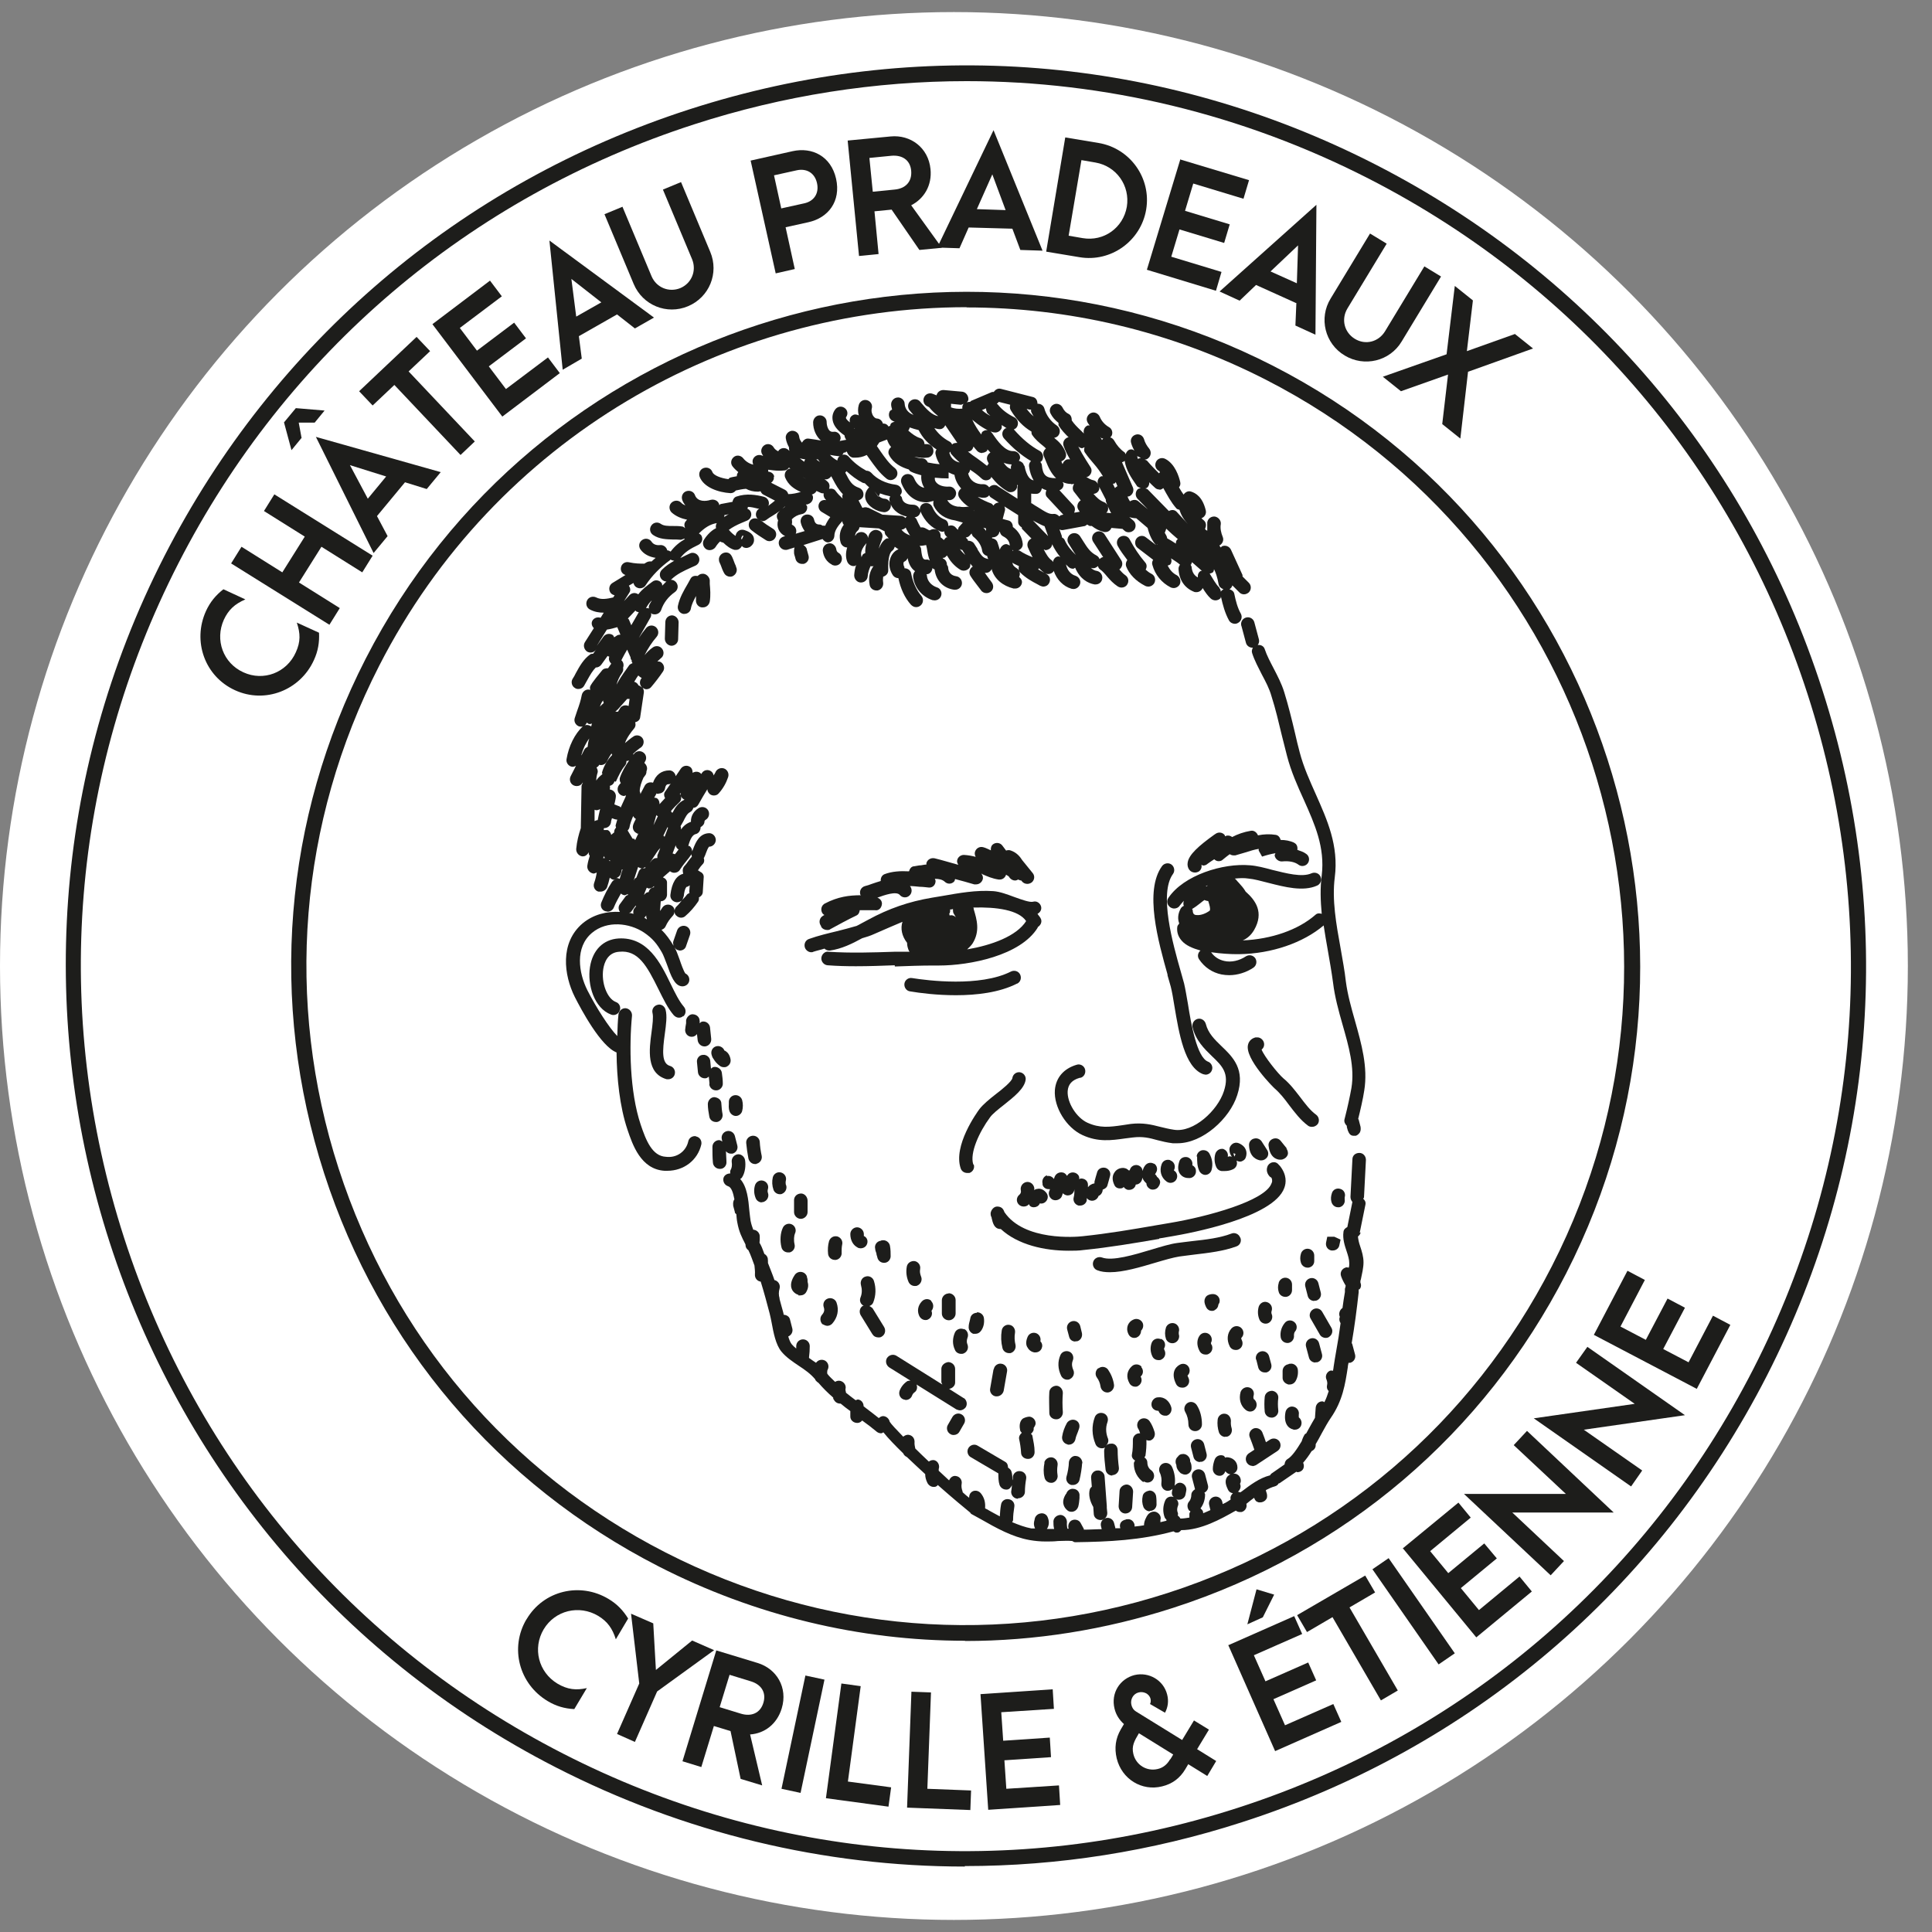 <?xml version="1.0" encoding="UTF-8"?>
<svg xmlns="http://www.w3.org/2000/svg" id="Calque_1" data-name="Calque 1" viewBox="0 0 80 80">
  <rect x="0" y="0" width="80" height="80" fill="#808080" stroke="none"/>
  <defs>
    <style>
      .cls-1 {
        fill: #1d1d1b;
      }

      .cls-2 {
        fill: #fff;
      }
    </style>
  </defs>
  <circle class="cls-2" cx="39.5" cy="40" r="39.5"></circle>
  <g>
    <path class="cls-1" d="M9.73,28.58c-1.25-.57-1.77-2.03-1.2-3.28.17-.37.4-.65.72-.9l.91.42c-.44.19-.7.43-.89.84-.38.84-.03,1.8.81,2.18.83.38,1.79.02,2.17-.83.2-.44.19-.78.04-1.23l.92.42c.02.4-.04.76-.21,1.13-.57,1.26-2.03,1.82-3.27,1.25Z"></path>
    <path class="cls-1" d="M9.57,23.33l.43-.69,1.69,1.06.93-1.48-1.69-1.06.43-.69,4.07,2.54-.43.69-1.69-1.06-.93,1.48,1.69,1.06-.43.69s-4.07-2.54-4.07-2.54Z"></path>
    <path class="cls-1" d="M12.48,18.14l-.41.5-.31-1.15.49-.59,1.19.1-.41.5h-.66l.12.65h0ZM16.77,19.97l-1.16,1.4.44.83-.58.7-2.39-4.81,5.17,1.46-.58.7-.9-.28ZM15.99,19.73l-1.5-.47.74,1.39.76-.92Z"></path>
    <path class="cls-1" d="M16.33,15.94l-.9.85-.56-.59,2.38-2.25.56.59-.89.84,2.74,2.9-.59.56s-2.74-2.9-2.74-2.9Z"></path>
    <path class="cls-1" d="M17.91,13.42l2.38-1.8.49.65-1.74,1.31.71.94,1.54-1.16.49.65-1.54,1.16.71.94,1.74-1.31.49.65-2.38,1.8-2.89-3.82h0Z"></path>
    <path class="cls-1" d="M25.55,13.02l-1.58.9.12.93-.79.46-.55-5.35,4.33,3.19-.79.45s-.74-.58-.74-.58ZM24.9,12.52l-1.24-.97.2,1.56s1.04-.59,1.04-.59Z"></path>
    <path class="cls-1" d="M25.77,8.55l1.21,2.89c.2.47.72.68,1.19.49.47-.2.68-.72.49-1.19l-1.21-2.89.75-.31,1.21,2.89c.37.88-.04,1.88-.92,2.25s-1.88-.04-2.25-.92l-1.21-2.89.75-.31h0Z"></path>
    <path class="cls-1" d="M31.08,6.65l1.74-.39c.81-.18,1.59.21,1.8,1.14.21.94-.33,1.62-1.14,1.8l-.95.21.38,1.73-.79.18-1.04-4.68h0ZM33.3,8.42c.38-.08.63-.39.53-.84-.1-.44-.45-.61-.83-.53l-.95.21.3,1.37s.95-.21.95-.21Z"></path>
    <path class="cls-1" d="M38.07,10.35l-1.15-1.67-.71.07.17,1.77-.81.08-.47-4.78,1.78-.17c.82-.08,1.56.46,1.65,1.35.07.68-.27,1.23-.8,1.5l1.27,1.76s-.93.09-.93.09ZM36.13,7.94l.91-.09c.45-.04.73-.32.69-.78-.04-.45-.38-.66-.82-.62l-.91.09.14,1.4h0Z"></path>
    <path class="cls-1" d="M41.93,9.47l-1.82-.05-.38.86-.92-.03,2.33-4.86,2.03,4.99-.92-.03-.33-.88h.01ZM41.64,8.7l-.55-1.48-.64,1.44,1.2.04h-.01Z"></path>
    <path class="cls-1" d="M44.11,5.69l1.38.23c1.31.22,2.19,1.46,1.97,2.76s-1.46,2.19-2.76,1.97l-1.38-.23s.79-4.73.79-4.73ZM44.83,9.86c.88.15,1.68-.43,1.83-1.3.14-.87-.43-1.68-1.3-1.83l-.58-.1-.53,3.13s.58.1.58.1Z"></path>
    <path class="cls-1" d="M48.86,6.6l2.86.86-.23.77-2.08-.63-.34,1.13,1.85.56-.23.77-1.85-.56-.34,1.13,2.08.63-.23.78-2.86-.87,1.39-4.59-.02.02Z"></path>
    <path class="cls-1" d="M53.67,12.55l-1.66-.75-.68.65-.83-.38,4.01-3.59-.04,5.38-.83-.38.04-.94h0ZM53.7,11.73l.05-1.57-1.14,1.08,1.09.49Z"></path>
    <path class="cls-1" d="M57.42,10.09l-1.63,2.69c-.26.44-.13.98.31,1.25s.98.13,1.25-.31l1.63-2.69.69.42-1.63,2.69c-.49.82-1.55,1.07-2.36.58-.82-.49-1.08-1.55-.58-2.36l1.63-2.69s.69.42.69.42Z"></path>
    <path class="cls-1" d="M60.79,15.38l-.32,2.78-.75-.6.24-2.05-1.95.69-.75-.6,2.64-.93.34-2.83.75.6-.25,2.1,1.99-.71.75.6-2.68.96h-.01Z"></path>
  </g>
  <path class="cls-1" d="M39.95,77.29c-5.82,0-11.61-1.38-16.94-4.11C4.72,63.81-2.55,41.31,6.81,23.02,11.35,14.16,19.07,7.59,28.54,4.53s19.57-2.25,28.43,2.29c8.86,4.54,15.43,12.25,18.48,21.72,3.06,9.47,2.24,19.57-2.29,28.43l-.29-.15.29.15c-4.54,8.86-12.25,15.43-21.72,18.48-3.77,1.22-7.64,1.82-11.49,1.82v.02ZM40.03,3.36c-3.78,0-7.59.59-11.29,1.79-9.31,3.01-16.89,9.46-21.35,18.17-4.46,8.71-5.26,18.63-2.25,27.94s9.46,16.89,18.17,21.35c8.71,4.46,18.63,5.26,27.94,2.25,9.31-3.01,16.89-9.46,21.35-18.17s5.26-18.63,2.25-27.94c-3.01-9.31-9.46-16.89-18.17-21.35-5.24-2.68-10.93-4.04-16.65-4.04Z"></path>
  <g>
    <path class="cls-1" d="M21.81,67.04c.7-1.18,2.21-1.54,3.39-.83.35.21.6.47.81.81l-.51.86c-.14-.45-.35-.74-.73-.97-.79-.47-1.79-.23-2.26.56-.46.78-.22,1.77.58,2.25.41.24.76.28,1.21.18l-.52.87c-.4-.02-.75-.12-1.1-.33-1.19-.71-1.58-2.21-.88-3.39h.01Z"></path>
    <path class="cls-1" d="M26.47,69.71l-.34-2.89.92.4.11,1.93,1.5-1.22.91.4-2.36,1.71-.92,2.09-.74-.33.92-2.09Z"></path>
    <path class="cls-1" d="M30.67,73.67l-.42-1.99-.69-.21-.52,1.7-.78-.24,1.4-4.59,1.71.52c.79.24,1.26,1.02,1,1.88-.2.66-.72,1.04-1.31,1.08l.5,2.11-.89-.27h0ZM29.8,70.69l.88.27c.43.13.8-.02.93-.45.13-.43-.09-.76-.52-.89l-.88-.27-.41,1.34Z"></path>
    <path class="cls-1" d="M33.35,69.38l.79.17-.99,4.69-.79-.17.99-4.69Z"></path>
    <path class="cls-1" d="M34.84,69.71l.8.11-.53,3.95,1.79.24-.11.8-2.59-.35.64-4.75Z"></path>
    <path class="cls-1" d="M37.74,70.05l.81.03-.15,3.99,1.81.07-.03.81-2.62-.1s.18-4.8.18-4.8Z"></path>
    <path class="cls-1" d="M40.61,70.15l2.98-.2.05.81-2.18.14.08,1.18,1.93-.13.05.81-1.93.13.08,1.18,2.18-.14.05.81-2.98.2-.32-4.79h0Z"></path>
    <path class="cls-1" d="M49.21,73.04l-.13.22c-.22.37-.54.61-.96.71-.84.21-1.67-.3-1.88-1.16-.1-.43-.05-.82.17-1.2l.13-.22c-.2-.18-.33-.39-.39-.64-.16-.65.23-1.24.83-1.39.59-.14,1.2.21,1.35.81.07.27.03.53-.09.75l-.62-.36c.03-.06.04-.14.02-.22-.06-.22-.3-.31-.49-.26-.22.05-.36.29-.3.52.03.12.09.21.19.27l1.91,1.18.49-.81.62.38-.49.81.79.49-.37.62-.79-.49h.01ZM48.46,72.85c.04-.06.08-.13.12-.2l-1.42-.88c-.19.32-.31.53-.23.86.11.46.56.73,1.01.62.22-.05.39-.19.51-.4h.01Z"></path>
    <path class="cls-1" d="M50.85,68.13l2.74-1.21.33.74-2,.88.48,1.08,1.77-.78.33.74-1.77.78.48,1.08,2-.88.33.74-2.74,1.21-1.94-4.39h-.01ZM52.03,65.81l.73.22-.47.94-.64.29s.38-1.45.38-1.45Z"></path>
    <path class="cls-1" d="M55.18,66.96l-1.06.62-.41-.7,2.82-1.64.41.7-1.06.62,2,3.44-.7.41-2-3.44h0Z"></path>
    <path class="cls-1" d="M56.83,64.98l.67-.46,2.74,3.94-.67.46-2.74-3.94Z"></path>
    <path class="cls-1" d="M58.08,64.12l2.31-1.9.51.62-1.68,1.39.75.91,1.49-1.23.52.62-1.49,1.23.75.91,1.68-1.39.51.62-2.3,1.9-3.05-3.7v.02Z"></path>
    <path class="cls-1" d="M62.61,62.62l2.15,2.02-.55.59-3.59-3.37h4.22l-2.16-2.02.55-.59,3.59,3.38h-4.22.01Z"></path>
    <path class="cls-1" d="M65.58,59.2l2.42,1.69-.46.66-4.03-2.82,4.18-.6-2.43-1.7.47-.66,4.04,2.83-4.18.6h-.01Z"></path>
    <path class="cls-1" d="M66,55.27l1.39-2.65.72.38-1.01,1.93,1.05.55.9-1.71.72.38-.9,1.71,1.05.55,1.01-1.93.72.38-1.39,2.65-4.25-2.23h-.01Z"></path>
  </g>
  <path class="cls-1" d="M39.96,67.94c-4.36,0-8.7-1.04-12.69-3.08-6.64-3.4-11.56-9.18-13.85-16.28s-1.68-14.66,1.72-21.3c7.02-13.71,23.87-19.15,37.58-12.13s19.15,23.87,12.13,37.58h0c-3.4,6.64-9.18,11.56-16.28,13.85-2.82.91-5.72,1.37-8.61,1.37h0ZM40.03,12.72c-9.92,0-19.51,5.42-24.33,14.85-3.32,6.49-3.92,13.88-1.68,20.81,2.24,6.93,7.04,12.58,13.53,15.9s13.88,3.92,20.81,1.68c6.93-2.24,12.58-7.04,15.9-13.53,6.85-13.39,1.54-29.86-11.85-36.71-3.97-2.03-8.21-2.99-12.39-2.99h0Z"></path>
  <g>
    <path class="cls-1" d="M53.6,34.9c-.19-.09-.38-.12-.57-.12-.03-.1-.09-.19-.2-.21-.25-.04-.5-.03-.74.02-.05-.12-.16-.21-.29-.19-.3.05-.55.14-.78.26-.09-.07-.2-.08-.3-.03,0,0,0-.03,0-.04-.09-.13-.27-.15-.39-.06l-.06.04c-.64.46-1.04.82-1.09,1.14-.02.11,0,.22.07.31.05.07.14.11.23.11.06,0,.12-.02.17-.05.09-.07.12-.17.1-.27.02,0,.04.03.07.03.06,0,.13-.02.18-.07.09-.07.19-.13.28-.19.05.05.11.08.18.08s.13-.02.18-.07c.09-.08.19-.15.28-.22.05.03.1.05.16.05h.07c.14-.04.27-.08.41-.12.19-.06.37-.12.56-.15v.07l.14.25c.18-.06.37-.11.55-.14,0,.03-.03.06-.03.09.02.15.17.26.31.25.28-.03.52.02.67.13.05.04.11.06.17.06.08,0,.17-.04.22-.11.09-.12.07-.3-.06-.39-.1-.08-.24-.12-.37-.17.02-.12-.02-.24-.13-.29h.02Z"></path>
    <path class="cls-1" d="M34,38.37c.05.09.15.14.25.14.05,0,.09,0,.14-.04.35-.19.71-.39,1.07-.56.09-.04.13-.13.14-.22h.63c.17.03.28-.11.29-.27,0-.12-.08-.21-.19-.25.3-.11.79-.28.93-.11.1.12.28.13.39.03.12-.1.13-.28.03-.4h0c.14,0,.28.02.4.03.13,0,.26.02.37.03.17.02.29-.11.29-.27,0-.03-.02-.06-.03-.09.17,0,.31.03.41.12.05.05.12.08.19.08s.15-.03.2-.09c.03-.03.02-.06.04-.1.26.07.53.14.79.22.03,0,.05,0,.08,0,.12,0,.23-.08.27-.2.03-.09,0-.17-.05-.24.02,0,.03,0,.04.02.2.09.41.18.67.22h.05c.12,0,.22-.08.26-.2l.11.07.04.06c.06.07.14.11.22.11.05,0,.09-.02.13-.04.04.02.09.04.13.04l.03.04c.06.07.14.1.22.1.06,0,.12-.02.18-.06.12-.1.14-.27.04-.39l-.43-.53c-.1-.16-.24-.32-.47-.4-.07-.03-.14-.02-.2,0l-.15-.2c-.09-.13-.27-.15-.39-.06-.08.06-.1.16-.09.25-.1-.04-.2-.1-.32-.13-.15-.04-.3.05-.34.2-.02.07,0,.14.03.2-.15-.04-.31-.07-.49-.08h0c-.15,0-.28.12-.28.27,0,.05.03.09.05.14-.33-.09-.65-.19-.98-.27-.15-.03-.3.05-.34.2v.06c-.08,0-.15.02-.22.03-.1,0-.19.03-.28.04-.12,0-.19.1-.22.21-.35-.02-.71,0-1.02.12-.11.05-.16.16-.15.28-.13.04-.26.08-.37.12-.1.04-.2.07-.28.09-.15.04-.24.19-.2.34,0,.02.02.03.03.04-.49,0-.95.06-1.49.34-.14.07-.19.24-.12.38.02.04.06.08.1.1-.02,0-.04.02-.06.03-.14.08-.18.25-.11.38l.03.05Z"></path>
    <path class="cls-1" d="M37.06,40.02c.53-.02,1.06-.04,1.6-.04h.22c1.27,0,3.38-.41,4.09-1.57v-.02c.11-.07.18-.19.14-.32-.03-.09-.1-.15-.15-.23.11-.06.18-.17.15-.3-.04-.15-.19-.25-.34-.2-.14.03-.47-.09-.75-.19-.3-.11-.61-.23-.89-.25-.72-.05-1.42.08-2.11.2l-.42.07c-.96.16-1.8.45-2.66.92l-.28.15c-.06.03-.12.07-.19.1-.27.08-.54.15-.82.22-.37.09-.76.18-1.15.32-.15.05-.22.21-.17.36.04.11.15.19.26.19.03,0,.06,0,.09-.02.15-.05.31-.08.46-.13.05.05.12.08.19.08h.04c.48-.07.91-.28,1.33-.51.17-.05.34-.1.51-.18.21-.09.42-.18.62-.27.18-.08.36-.15.54-.23-.09.27-.03.59.19.87,0,.12.03.23.08.34,0,0,.02.02.03.03-.21,0-.43,0-.64,0-.89.03-1.81.06-2.72,0-.15-.03-.29.11-.3.26s.11.29.26.3c.39.03.78.04,1.17.04.54,0,1.08-.02,1.61-.04v.04ZM39.34,37.66s.08,0,.12-.02c0,.06,0,.12.02.17.03.06.07.11.1.17-.07-.07-.17-.1-.26-.07h0v-.02s0-.03-.02-.04c.04-.05.05-.12.04-.19ZM40.05,39.31c.08-.08.16-.15.22-.24.32-.51.18-.99.05-1.42,0-.02,0-.05-.02-.07.96-.03,1.88.1,2.19.56-.4.63-1.44,1-2.43,1.17h0Z"></path>
    <path class="cls-1" d="M48.34,40.37c.05.18.1.35.14.49.05.2.1.48.15.8.19,1.13.42,2.53,1.19,2.82.03,0,.07.02.1.02.11,0,.22-.07.26-.18.06-.14-.02-.31-.16-.36-.46-.18-.7-1.56-.83-2.39-.06-.34-.11-.64-.16-.85-.04-.15-.09-.32-.14-.5-.32-1.12-.91-3.22-.32-4.03.09-.12.06-.3-.06-.39-.12-.09-.3-.06-.39.06-.75,1.03-.16,3.12.23,4.51h0Z"></path>
    <path class="cls-1" d="M44.74,44.63c.15-.04.23-.2.19-.35-.04-.15-.2-.24-.35-.19-.54.16-.86.54-.9,1.05-.05.7.47,1.55,1.14,1.86.65.3,1.2.22,1.77.14l.32-.04c.41-.05.69.02,1.01.11.19.05.4.1.64.13.07,0,.13,0,.2,0,1.04,0,2.16-1.02,2.47-1.99.35-1.07-.18-1.58-.65-2.03-.28-.27-.55-.53-.65-.92-.04-.15-.19-.25-.34-.21s-.24.19-.21.34c.13.55.49.9.8,1.2.43.41.74.71.5,1.45-.26.81-1.26,1.73-2.07,1.6-.21-.03-.4-.08-.57-.12-.35-.09-.71-.18-1.22-.12l-.33.05c-.55.08-.95.13-1.46-.1-.46-.21-.85-.84-.82-1.31.02-.28.18-.46.5-.55h.03Z"></path>
    <path class="cls-1" d="M40.3,48.21c-.15-.46.24-1.33.7-1.95.1-.14.34-.33.57-.51.44-.35.85-.68.9-1.04.02-.15-.09-.29-.24-.31s-.29.09-.31.24c-.02.14-.45.49-.69.67-.27.21-.52.42-.67.61-.11.15-1.1,1.52-.78,2.46.04.12.15.19.27.19.03,0,.06,0,.09,0,.15-.05.23-.21.18-.35h-.02Z"></path>
    <path class="cls-1" d="M52.02,42.95c-.17.03-.3.14-.34.3-.16.58,1.08,1.81,1.1,1.82.22.19.41.43.6.69.23.3.47.62.78.85.05.04.11.05.17.05.09,0,.17-.04.23-.11.09-.12.06-.3-.06-.39-.25-.18-.45-.45-.67-.74-.21-.27-.42-.55-.69-.77-.22-.19-.79-.9-.9-1.19.08-.06.12-.16.1-.27-.03-.15-.18-.26-.32-.23h0Z"></path>
    <path class="cls-1" d="M48.01,51.28l.53-.09c.7-.12,4.19-.76,4.64-2,.08-.21.11-.54-.18-.91,0,0-.02-.02-.03-.03,0,0,0,0-.02-.02h0c-.07-.09-.16-.12-.26-.1s-.18.09-.21.18c-.06.16,0,.32.12.43.02,0,.03.02.05.03.05.12.02.19,0,.23-.26.73-2.66,1.38-4.21,1.64l-.53.09c-1.04.18-2.03.35-3.09.46-.25.03-2.41.21-3.23-1-.04-.12-.11-.23-.3-.23-.14,0-.25.14-.27.27,0,.06,0,.12.04.18,0,0,0,0,0,.02h0c.05.22.11.44.34.46h.04c.71.66,1.82.9,2.81.9.21,0,.42,0,.62-.03,1.08-.11,2.08-.28,3.13-.46v-.02Z"></path>
    <path class="cls-1" d="M51.35,51.24c-.05-.14-.22-.22-.36-.16-.47.18-1.05.25-1.61.31-.22.03-.44.05-.64.08-.29.04-.65.15-1.05.27-.73.22-1.63.49-2.06.33-.14-.05-.31.02-.36.17-.05.14.02.31.17.36.15.06.33.08.52.08.56,0,1.26-.21,1.9-.4.37-.11.72-.21.97-.25.2-.03.41-.05.62-.08.59-.07,1.21-.14,1.75-.34.15-.05.22-.22.16-.36h0Z"></path>
    <path class="cls-1" d="M28.83,47.05c-.15-.03-.3.06-.33.21-.09.41-.47.7-.93.64-.56-.03-.82-.67-1.04-1.33-.46-1.37-.48-3.28-.36-4.51.01-.15-.1-.29-.25-.31s-.29.1-.31.25c-.03.27-.04.58-.05.9-.33-.33-.88-1.19-1.24-1.9-.36-.72-.52-1.77.19-2.37.63-.53,1.56-.41,2.15-.02.37.25.55.48.76.85.05.09.12.28.19.46.18.51.32.88.61.92.15.02.3-.08.32-.23.02-.13-.05-.25-.16-.3-.07-.09-.18-.4-.24-.58-.07-.2-.14-.38-.21-.51.03.05.07.1.13.12.03,0,.06.02.09.02.12,0,.23-.07.26-.19l.16-.46c.05-.15-.03-.31-.17-.36-.15-.05-.31.03-.36.17l-.16.46c-.02.06,0,.12.01.18-.15-.25-.3-.46-.5-.66.07-.02.14-.07.17-.14.07-.16.17-.3.29-.43.05-.05.08-.12.08-.2,0,.06.01.12.06.17.06.06.13.1.21.1.06,0,.13-.02.18-.07.2-.17.38-.38.53-.6.03-.05.04-.11.03-.17.08-.04.15-.11.16-.21l.04-.64c0-.11-.07-.18-.16-.22-.03-.02-.05-.04-.08-.05.01-.02.03-.04.04-.06.05-.07.09-.13.15-.19.08-.07.08-.18.05-.27,0,0,.02,0,.02-.02.03-.06.05-.11.07-.17.03-.09.09-.23.13-.27.15,0,.27-.12.28-.27,0-.15-.11-.28-.26-.29-.41,0-.57.37-.67.63-.02.05-.04.1-.06.15-.03.06-.02.13,0,.19-.06.07-.11.13-.16.2-.04.06-.09.13-.14.18s-.08.12-.08.2c0,.04.01.08.02.13-.29.08-.47.37-.53.87-.02.15.09.29.25.31h.03c.07,0,.14-.03.19-.07-.07.08-.12.16-.2.23-.06.05-.09.12-.1.19,0-.06-.02-.12-.07-.17-.11-.11-.29-.11-.4,0-.05.05-.08.13-.13.18l.03-.4c.14,0,.25-.12.26-.26v-.49c.01-.12-.07-.2-.17-.24l.3-.26s0,.02.01.02c.05.03.1.05.16.05.09,0,.18-.04.23-.12.11-.17.24-.33.37-.49l.08-.11c.1-.12.07-.3-.05-.39-.01,0-.03,0-.05,0,.08-.3.18-.46.3-.49.14-.03.21-.16.21-.29.09-.05.16-.13.16-.23,0,0,0-.05.06-.08.13-.08.17-.26.09-.39s-.25-.17-.39-.09c-.21.13-.33.34-.32.57h0c-.18.06-.32.18-.41.32,0-.05,0-.1-.02-.14.04-.06.07-.13.11-.19.09-.18.16-.33.28-.39.08-.04.12-.11.14-.18.08,0,.16-.05.21-.14.13-.23.25-.44.37-.63,0,.07.04.14.09.19s.12.07.18.07c.08,0,.16-.03.21-.1.17-.19.3-.42.38-.66.05-.15-.03-.31-.17-.36-.15-.05-.31.03-.36.17-.02.04-.05.08-.07.12-.01-.06-.04-.12-.09-.16-.12-.1-.3-.08-.39.05-.01.02-.02.03-.03.05-.09-.11-.24-.12-.36-.05,0-.09-.02-.18-.1-.24-.13-.09-.3-.06-.39.07l-.21.31c-.02-.13-.13-.24-.26-.24h0c-.33,0-.57.19-.68.51-.13-.04-.27,0-.34.12l-.11.21s-.05.09-.07.14c0-.04-.01-.07-.03-.11,0-.19.07-.38.16-.58.01,0,.03-.03.04-.05.06-.06.08-.13.08-.21h0c.06-.13,0-.26-.09-.34,0-.01.02-.02.02-.04.09-.12.07-.3-.06-.39-.12-.09-.3-.07-.39.06,0,0-.01.02-.02.03,0-.01-.01-.03-.01-.04.08-.08.17-.15.26-.22l.06-.04c.12-.09.15-.27.06-.39-.09-.12-.27-.15-.39-.05l-.06.04c-.09.07-.18.14-.27.22.07-.21.23-.43.38-.61.06-.07.07-.17.04-.25.11-.03.2-.1.21-.22l.15-1.01c.01-.07-.01-.14-.05-.2.05.03.1.06.15.06.08,0,.16-.03.21-.1.17-.2.33-.41.48-.63.09-.13.05-.3-.08-.39-.05-.03-.1-.03-.15-.03.05-.04.09-.09.14-.13.13-.09.15-.27.06-.39-.09-.13-.27-.15-.39-.06-.13.09-.24.2-.34.32.14-.28.3-.53.5-.76.1-.12.09-.29-.03-.4-.12-.1-.29-.09-.4.03-.11.13-.21.27-.31.42l.49-.86c.03-.06.03-.12.02-.18.02.02.03.04.06.05.03,0,.06.01.09.01.12,0,.23-.07.27-.19.1-.29.29-.54.56-.73.13-.09.16-.26.07-.39s-.26-.16-.39-.07c-.08.06-.13.13-.2.19,0-.03,0-.07-.02-.1-.09-.13-.27-.16-.39-.06-.22.16-.42.31-.58.52-.11-.08-.26-.07-.36.03l-.23.25.22-.35c.06-.09.04-.2-.02-.29l.19-.11c.02.07.05.13.11.17.05.03.1.05.16.05.09,0,.18-.04.23-.12.27-.41.62-.76,1.02-1.05,0,0,0-.01.01-.02h0s.1.05.16.05c-.18.1-.35.21-.51.37-.11.11-.12.28-.01.4.06.06.13.09.2.09s.14-.03.19-.08c.24-.23.5-.35.83-.5l.18-.08c.14-.07.2-.23.13-.37-.07-.14-.24-.2-.37-.13l-.17.08c-.07.04-.15.07-.22.11.17-.24.41-.39.75-.55.14-.07.2-.23.13-.37-.02-.05-.07-.07-.11-.1.23-.23.45-.38.74-.43-.04.07-.05.14-.03.21-.25.12-.44.38-.5.48-.08.13-.04.3.09.39.05.03.1.04.15.04.09,0,.19-.05.24-.13.07-.11.14-.19.19-.23.04.03.08.04.13.05.13.13.3.26.47.3h.06c.11,0,.19-.07.24-.16.03.02.05.05.08.06s.07.02.1.02c.05,0,.11-.02.15-.04.18-.12.18-.27.17-.34-.03-.24-.28-.32-.39-.36-.09-.03-.19-.02-.27.05-.06.05-.09.11-.1.19-.07-.04-.17-.12-.28-.25.15-.11.32-.2.51-.28.09-.04.17-.07.26-.11.14-.07.2-.23.13-.37-.03-.06-.08-.09-.13-.11.01-.02.01-.05.02-.08.14,0,.28.04.41.07h.06s-.02.01-.03.02c-.12.09-.15.27-.05.39.01.02.04.01.05.03-.12-.06-.27-.05-.35.06-.09.12-.07.3.05.39.19.15.4.29.61.42.05.03.1.04.14.04.09,0,.19-.05.24-.14.08-.13.04-.3-.1-.38-.18-.11-.34-.22-.51-.35.03,0,.05.04.08.04.06,0,.12-.02.17-.06.08-.06.17-.12.26-.17.16-.1.33-.21.49-.37h.02c-.1.07-.21.15-.29.25-.08.09-.06.22,0,.31-.08.27.03.53.29.66l-.07.02c-.15.05-.23.2-.18.35.04.12.15.2.27.2.03,0,.06,0,.08-.01l.29-.09s-.03.1-.02.19h0v.02h0v.02c0,.06.04.14.06.24.03.13.15.21.27.21h.07c.15-.04.24-.19.2-.34l-.07-.25h0v-.02c-.02-.07-.08-.13-.14-.17l.79-.25c.05.07.12.13.21.14h0c.15,0,.27-.12.28-.27,0-.19.12-.39.33-.61,0,.05.02.11.06.15-.16.21-.21.47-.13.74.04.12.15.2.27.2h0c-.07.23-.06.43,0,.58.04.11.15.19.26.19.03,0,.06,0,.09-.02,0,0,0-.02.02-.02-.05.14-.07.28-.08.42,0,.15.11.29.26.3h.02c.15,0,.27-.11.28-.26s.06-.29.12-.42c0,0,.03.01.04.01.03,0,.05,0,.08-.01-.15.21-.22.46-.16.78.02.13.14.23.28.23h.05c.15-.03.25-.17.23-.33-.02-.11,0-.18,0-.24.12-.04.21-.13.21-.26-.02-.58.09-.76.16-.81.06-.04.09-.11.11-.17.05.04.11.07.16.11h-.02c-.17.07-.29.23-.34.42-.06.23,0,.47.13.66.05.07.14.11.22.11.09.43.26.81.52,1.1.06.06.13.1.21.1.07,0,.13-.02.19-.07.12-.1.13-.28.03-.4-.2-.23-.35-.56-.42-.92-.02-.14-.15-.22-.28-.22,0-.01,0-.03,0-.05-.03-.04-.04-.1-.04-.15,0-.04.02-.07.03-.07.07-.03.12-.09.14-.15.04.19.12.41.31.54-.05.06-.08.13-.08.21.04.45.35.84.8.99.03,0,.06.01.09.01.12,0,.23-.07.27-.19.05-.15-.03-.31-.18-.35-.23-.08-.4-.27-.41-.5,0-.02-.02-.03-.02-.04h0c.14,0,.24-.12.25-.26.02.03.06.04.09.06.05.45.36.78.81.84h.04c.14,0,.26-.1.28-.24.02-.15-.08-.3-.24-.32-.2-.03-.32-.16-.33-.36,0-.05-.03-.08-.05-.11,0-.11-.05-.22-.16-.26,0,0,0-.02-.02-.03.03,0,.05,0,.08-.01.04-.02.07-.06.1-.09.13.22.29.43.55.59.05.03.1.04.15.04.09,0,.19-.05.24-.13.03-.05.03-.1.03-.16.03.04.06.08.1.12h0c-.13.08-.18.25-.1.38s.18.26.28.39c.05.07.11.14.16.21.05.08.14.12.23.12.06,0,.11-.02.16-.05.13-.09.15-.26.06-.39-.06-.08-.11-.15-.17-.23-.04-.06-.08-.11-.12-.17h.05c.11,0,.19-.07.24-.16v.04c.12.38.45.66.9.77h.07c.13,0,.24-.09.27-.21.03-.11-.03-.2-.11-.27.06-.13.03-.28-.1-.36-.11-.07-.16-.12-.18-.23.08.06.18.09.27.14-.02.09-.02.19.06.27.22.22.47.36.72.49l.09.05s.09.04.14.04c.1,0,.19-.05.24-.14.08-.14.03-.31-.11-.38l-.09-.05c-.09-.05-.17-.1-.25-.14,0-.02.03-.03.04-.05h0c.06.07.13.13.21.19.05.03.1.05.16.05.09,0,.18-.04.23-.12v-.02c.12.36.39.65.74.75.03,0,.06.01.08.01.12,0,.23-.08.27-.2.05-.15-.04-.3-.19-.35-.2-.06-.34-.24-.39-.47.04.04.08.09.12.12.05.04.11.06.18.06.03,0,.05-.03.08-.04.2.47.53.64.8.69h.05c.13,0,.25-.09.27-.23.03-.15-.07-.3-.22-.33-.08-.01-.17-.05-.25-.13.03.01.06.02.1.02.07,0,.14-.04.19-.09.02.05.04.1.08.13.12.08.21.19.31.31.12.14.25.28.43.4.05.03.1.05.16.05.09,0,.18-.04.23-.12.09-.13.06-.3-.07-.39-.09-.06-.17-.15-.25-.24.12-.09.16-.25.08-.38l-.69-1.07c-.08-.13-.26-.17-.39-.08-.13.08-.17.26-.08.39l.41.63c-.06,0-.1.04-.15.08-.02-.06-.07-.12-.13-.15-.25-.13-.37-.31-.54-.58l-.14-.22c-.09-.13-.26-.16-.39-.08-.13.09-.17.26-.08.39l.13.21c.05.09.11.17.17.26-.19-.18-.36-.38-.47-.63-.02-.05-.07-.07-.11-.1v-.05l-.1-.28s.05.03.09.03h.05l.92-.17s.06-.04.09-.06c.04.02.06.05.11.06h.08c.14.11.3.2.51.25h.06c.11,0,.2-.07.24-.17l.46.04h0s.06.06.1.09c.05.04.11.05.16.05.09,0,.17-.04.23-.11.09-.13.06-.3-.06-.39-.05-.04-.1-.09-.15-.13.09.03.19.05.29.05l.47.4c.07.28.18.53.35.71l-.42-.32c-.12-.1-.3-.07-.39.05-.09.12-.07.3.05.39l.64.49c-.04.06-.06.14-.03.22.11.4.38.73.75.92.04.02.08.03.13.03.1,0,.2-.06.25-.15.07-.14,0-.31-.12-.38-.18-.09-.29-.23-.38-.4.04-.02.08-.02.11-.05.06-.08.06-.17.03-.25.13.09.26.16.37.26-.03.05-.06.1-.06.17.02.45.24.79.63.95.04.02.07.02.11.02.11,0,.21-.06.26-.17.1.16.2.31.33.43.05.05.13.08.2.08s.15-.03.2-.08c.02-.02.02-.05.03-.08v.02c.07.32.16.66.33.97.05.09.15.14.24.14.05,0,.09-.01.14-.04.14-.08.18-.25.11-.38-.14-.25-.21-.53-.27-.82-.02-.1-.1-.16-.2-.19.06-.04.1-.09.12-.16l.28.28c.05.06.13.09.2.09s.14-.03.2-.08c.11-.11.11-.29,0-.4l-.26-.26v-.06l-.48-1.05c-.07-.14-.23-.2-.37-.14-.02.01-.03.04-.05.05l-.06-.08c.13-.07.2-.22.14-.36-.07-.17-.11-.36-.08-.52.02-.15-.09-.29-.24-.32-.16-.02-.3.09-.32.24,0,.11,0,.23,0,.35-.02-.02-.04-.03-.07-.04,0-.02-.02-.03-.02-.05.06-.12.05-.26-.06-.35-.04-.03-.06-.05-.09-.08.13-.05.21-.18.18-.32-.13-.55-.41-.73-.63-.79-.12-.03-.23.04-.29.13h0c-.07-.1-.13-.19-.19-.3.05-.06.07-.14.05-.22-.05-.22-.21-.75-.62-.96-.14-.07-.31-.02-.38.12-.07.14-.02.31.12.38.02,0,.03.04.04.05,0,.02-.03.03-.04.05-.16-.16-.32-.32-.49-.52-.03-.03-.07-.03-.1-.05.05,0,.11-.02.15-.06.12-.1.13-.28.03-.4-.09-.11-.17-.24-.21-.39-.05-.15-.2-.23-.35-.18s-.23.2-.18.35c.03.11.08.21.13.31-.03-.02-.06-.05-.1-.05-.13-.02-.22.08-.26.2-.02-.03-.02-.07-.06-.09-.17-.12-.31-.29-.41-.47-.04-.07-.1-.12-.17-.14.02-.02.04-.03.05-.05.08-.13.03-.31-.11-.38-.17-.1-.3-.25-.37-.42-.06-.14-.22-.22-.36-.16s-.22.22-.16.36c.02.06.07.11.1.16-.03,0-.06-.01-.09,0-.13.06-.18.2-.15.33-.04-.04-.08-.08-.12-.12-.15-.14-.28-.27-.38-.42,0-.11-.03-.22-.13-.27-.11-.05-.19-.14-.25-.26-.07-.14-.24-.2-.37-.13-.14.07-.2.23-.13.37.08.16.19.28.33.39,0,.04,0,.07,0,.1.12.2.27.35.42.5h-.03c-.15.05-.23.21-.18.35.07.2.16.38.27.56-.06,0-.11-.01-.17.02-.07.04-.12.11-.14.18-.02-.03-.04-.08-.05-.12h0c.15-.05.23-.21.18-.35-.1-.29-.29-.47-.48-.62.07-.01.15-.05.19-.12.08-.13.05-.3-.08-.39-.24-.16-.44-.42-.52-.72-.04-.12-.16-.19-.28-.18,0-.13-.06-.25-.19-.28l-1.33-.34c-.12-.03-.22.03-.29.13h-.07l-.87.37s-.03.03-.04.04c-.05,0-.1,0-.14.03.03-.04.07-.08.07-.14,0-.15-.1-.29-.25-.31l-.78-.07c-.15,0-.26.09-.29.22l-.15-.06c-.14-.06-.31,0-.37.15-.06.14,0,.31.15.37l.06.03c.12.15.25.27.38.37-.25-.03-.5-.3-.7-.54l-.05-.06c-.1-.12-.28-.13-.4-.03-.12.1-.13.28-.03.4l.05.06s.09.1.13.15h0s-.03-.04-.05-.04c-.2-.08-.33-.25-.34-.45,0-.15-.15-.28-.3-.26-.15.01-.27.15-.26.3,0,.07.03.14.04.2-.04.02-.08.04-.1.08-.07.14-.02.31.11.38.03.02.07.03.1.05-.05,0-.11.02-.15.06-.03.03-.03.06-.04.1l-.07.03c-.04-.07-.11-.12-.19-.12h-.04c-.03-.11-.12-.2-.24-.21-.02,0-.08,0-.15-.09s-.1-.23-.07-.33c.04-.15-.05-.3-.2-.34s-.3.05-.34.2c-.04.14-.04.29,0,.43-.08-.04-.18-.06-.26,0-.11.06-.13.18-.11.29-.1-.08-.16-.15-.16-.18v-.03c.1-.13.07-.3-.06-.39s-.3-.06-.39.07c-.1.14-.13.29-.1.45.04.22.2.42.49.62h0c0,.06.03.12.07.18l-.27.05s.04-.07.04-.12c0-.16-.15-.29-.3-.26-.08.01-.12-.02-.15-.04-.07-.06-.13-.21-.13-.37,0-.15-.14-.28-.29-.27-.15,0-.27.14-.27.29,0,.31.13.58.32.75-.17-.03-.35-.06-.52-.08-.11-.01-.21.07-.26.17-.06-.07-.11-.15-.12-.26-.02-.15-.17-.25-.32-.23-.15.03-.26.17-.23.32.02.13.07.25.13.36,0,.05,0,.1.02.15-.02-.02-.05-.04-.07-.06-.12-.09-.3-.07-.39.06v.02c-.08-.04-.15-.09-.19-.16-.08-.14-.25-.18-.38-.1s-.18.25-.1.38c.01.02.03.04.04.06-.03,0-.05,0-.08-.02-.15-.04-.3.04-.35.19-.02.07,0,.14.02.2-.17-.04-.32-.14-.42-.27-.1-.12-.28-.14-.39-.04-.12.1-.14.27-.04.39.07.09.15.16.23.23-.04.05-.06.1-.06.17-.09.02-.19.03-.28.06-.03,0-.04.04-.07.06-.32-.04-.61-.16-.66-.29-.05-.15-.21-.22-.36-.17-.15.05-.22.21-.17.36.17.45.79.65,1.27.68h.02c.09,0,.16-.05.21-.11.14-.03.28-.06.42-.07.14.08.31.12.5.12.03,0,.07-.01.1-.02.03.06.06.11.12.14l.48.25c-.09.07-.17.14-.27.21,0,0-.02.01-.02.02,0-.02.03-.03.03-.05.04-.15-.05-.3-.2-.34-.31-.08-.72-.15-1.13-.01-.1.03-.15.12-.17.22-.16.03-.32.06-.48.09-.03,0-.04.03-.07.05v-.04c-.05-.15-.2-.22-.36-.18-.19.06-.53.09-.64-.19-.05-.15-.21-.22-.36-.17-.15.05-.22.21-.17.36.03.09.08.16.13.23-.06-.03-.13-.06-.18-.12-.11-.11-.29-.1-.4.01-.11.11-.1.29.01.4.18.16.4.25.64.3-.02.02-.04.05-.06.07-.07.09-.06.19-.02.28-.04-.03-.08-.07-.13-.07-.12-.02-.25-.02-.37-.02-.21,0-.39,0-.51-.09-.13-.09-.3-.06-.39.07s-.06.3.07.39c.26.18.56.18.82.19.1,0,.21,0,.31.01h.03s.1-.03.14-.05c0,0,0,.02.01.03-.21.12-.41.28-.58.51-.05-.03-.09-.05-.14-.05-.03-.13-.15-.23-.29-.22-.16.02-.29-.03-.36-.14-.09-.13-.26-.16-.39-.07s-.16.26-.07.39c.14.2.37.31.63.35-.06.05-.12.1-.17.15-.07-.01-.14,0-.2.03l-.1.06c-.16,0-.38,0-.65-.06-.15-.03-.3.07-.32.23-.02.14.06.26.19.3l-.54.33c-.13.08-.17.25-.09.39.04.07.11.1.18.12l-.06.09c-.26.06-.5.1-.7,0-.14-.07-.31-.02-.38.12s-.02.31.12.38c.19.1.38.13.57.13h0l-.13.21c-.13-.04-.27,0-.34.12-.06.11-.02.23.06.31l-.37.58c-.08.13-.04.3.09.39.05.03.1.04.15.04.09,0,.18-.05.23-.13l-.13.18s-.08,0-.11.02c-.29.2-.45.5-.61.79-.04.08-.08.16-.13.23-.08.13-.03.31.1.38.04.03.09.04.14.04.1,0,.19-.05.24-.14.05-.08.09-.17.14-.25.11-.2.21-.37.34-.5h0c.09,0,.17-.04.23-.12l.26-.36s.04.03.07.03c-.04.11,0,.21.08.29l-.13.19c-.09,0-.19.01-.25.09-.43.52-.47.61-.49.66s-.01.1,0,.15c0,0-.01-.01-.02-.01-.15-.04-.3.07-.33.22-.04.22-.11.43-.19.65-.03.1-.07.2-.1.3-.05.15.04.3.18.35.03,0,.06.01.08.01.11,0,.2-.07.24-.17.03.02.05.05.09.06h.06s.04-.02.06-.02c-.01.04-.02.08-.03.12-.11-.08-.25-.08-.35,0-.33.31-.58.81-.67,1.35-.03.15.08.3.23.32h.05s.08-.02.11-.04l-.22.43c-.07.14-.02.31.12.38.04.02.09.03.13.03.1,0,.2-.05.25-.15h0v.03s-.05.07-.05.12l-.03,1.74h0c-.09.27-.16.54-.19.86-.01.15.1.29.25.31h.03c.11,0,.19-.08.24-.17v.08s.03.05.04.07c-.04.13-.08.26-.1.41s.09.29.24.32h.04s.07-.02.11-.04c-.02.13-.05.27-.11.44-.05.15.03.31.18.35.03,0,.06,0,.09,0,.12,0,.23-.08.27-.19.04-.12.08-.25.11-.39.04.04.09.08.16.09h.03s.04-.02.06-.02c-.06.02-.12.05-.16.11-.17.26-.32.55-.44.85-.06.14.01.31.16.36.03,0,.07.02.1.02.11,0,.22-.07.26-.18.08-.2.19-.39.29-.57.05.04.1.07.17.07h0s.08-.03.12-.05v.04s-.07.02-.09.05l-.25.34c-.07.1-.05.22.01.31-.54-.03-1.09.1-1.54.47-.96.81-.78,2.15-.33,3.05.26.51,1.07,2.04,1.73,2.3.01,1.06.13,2.24.45,3.19.21.62.55,1.65,1.54,1.71h.11c.69,0,1.26-.44,1.41-1.09.03-.15-.06-.3-.21-.33h-.03ZM28.31,37.13c.04-.39.13-.41.13-.41.05,0,.08-.04.12-.06l-.02.28s.01.02.01.04c-.04.02-.08.03-.11.07-.06.09-.15.17-.23.26.05-.04.08-.11.09-.18h.01ZM30.76,22.17l.02.03h0l-.06.13s-.03-.01-.03-.02c.01-.07.04-.12.07-.14ZM41.28,16.72s.05-.05.08-.08l.47.12c-.02.07-.02.15.02.22.24.4.53.7.86.89,0,.05,0,.1.03.14.13.19.3.33.45.45.05.04.08.07.12.11-.09.08-.14.19-.09.31.03.07.06.15.09.22.09.23.21.5.42.7-.42,0-.55-.12-.59-.55,0-.05-.04-.08-.06-.12.03-.02.06-.04.08-.08.07-.14.02-.31-.11-.38-.37-.2-.72-.49-1.07-.89h0c.06-.02.11-.06.14-.12.07-.14.02-.31-.12-.38-.3-.15-.53-.33-.69-.54,0,0-.02,0-.02-.01h-.01ZM45.49,20.11l.12.23c.06.12.12.24.18.35v.06c.05.15.13.33.22.5l-.2-.02s.05-.05.06-.08c.05-.15-.02-.31-.16-.36-.18-.07-.3-.19-.43-.34.12-.01.22-.09.24-.21,0-.05,0-.09-.02-.13h-.01ZM45.06,18.35h0ZM46.27,20.13s-.08.05-.1.08c-.02-.04-.04-.07-.06-.12l-.03-.06s.05,0,.07-.01c.03-.01.03-.04.05-.06l.07.17ZM44.38,20.06s.04-.02.07-.03c0,0,0,.01.02.02-.06.1-.07.22,0,.31.07.08.12.16.18.23.03.04.07.09.1.13h0c-.13.08-.18.25-.1.38.02.03.04.06.06.09l-.23.04c.04-.1.05-.21-.03-.3l-.58-.63c.1-.04.17-.12.17-.24,0-.04-.03-.07-.04-.1.11.05.22.08.37.08h0v.02ZM43.57,22.49h0ZM43.25,21.78l.15.42-.65-.67h-.02c.17.09.34.19.52.26h0ZM42.77,23.08c-.19-.08-.38-.16-.55-.28-.02-.01-.04,0-.06-.01.11-.04.2-.14.19-.27-.03-.29-.18-.53-.41-.7,0-.12-.06-.24-.19-.27l-.23-.06.09-.34c.02-.06,0-.12-.02-.18l.57.36v.29c0,.1.07.17.15.22,0,.03,0,.06.03.08l.37.38c-.14.06-.2.22-.15.36.06.14.13.29.2.42h.01ZM39.2,20.71h.14c.15-.02.26-.16.25-.31-.02-.15-.16-.27-.31-.25-.19.01-.39-.04-.5-.16-.06-.06-.08-.13-.07-.21.19.02.37.03.57.03v-.25c.08.04.16.08.24.1.04.23.14.41.28.57h0c-.13.09-.16.26-.07.39.11.16.25.28.4.38-.02,0-.04-.02-.06-.02-.13.02-.24.02-.33,0h-.08c-.25-.04-.37-.15-.44-.28h-.01ZM38.13,18.96c.09,0,.18,0,.27-.01.15-.01.27-.15.25-.31s-.15-.27-.31-.25h-.06c0-.11-.06-.21-.18-.25-.17-.05-.33-.17-.49-.31.03-.04.05-.08.06-.13.12.04.24.08.37.11.16.32.41.59.74.8-.04.06-.06.13-.04.2.03.15.09.29.17.41-.17-.01-.33-.04-.49-.07-.04-.09-.11-.16-.22-.17-.11,0-.23-.03-.34-.06.09,0,.18.03.27.03h0ZM39.36,18.71s0,.06.02.08c.12.14.24.26.36.36-.16-.03-.36-.13-.43-.4.02-.01.03-.03.05-.05h0ZM40.67,18.75c.07,0,.14-.03.2-.08.02-.02,0-.04.02-.06.04.04.08.08.12.13-.12.07-.18.22-.12.35.02.04.04.07.05.11-.03.03-.05.06-.07.09-.14-.11-.28-.22-.41-.31s-.26-.18-.38-.28c.04,0,.08-.01.11-.03.07-.04.1-.11.12-.18.05.06.1.13.16.19.05.05.13.08.2.08h0ZM41.4,22.77c-.03-.1-.06-.21-.1-.32-.04-.1-.13-.15-.22-.16,0-.01,0-.03,0-.04h.03c.12,0,.24-.08.27-.21v-.02h.02c.02.08.06.15.14.19.16.08.25.19.27.35,0,.01,0,.02,0,.03-.04-.02-.08-.05-.14-.06-.12,0-.23.1-.27.23h0ZM40.34,21.14v.02s-.02-.02-.03-.03c0,0,.02.01.03.02h0ZM41.13,20.93s-.04-.06-.08-.08c-.19-.07-.39-.16-.56-.27.06,0,.12.03.19.03h.08c.08,0,.15-.04.2-.1.02.03.03.06.06.08l.34.22c-.09,0-.17.04-.22.12h0ZM41.31,20.12c-.12-.07-.26-.04-.35.06-.05-.07-.13-.13-.23-.13-.33.02-.57-.15-.64-.44.04-.04.07-.09.08-.16.17.11.32.22.47.36.05.05.12.08.19.08s.15-.03.2-.09c0-.01,0-.03.02-.05.19.24.4.44.66.59.04.03.09.04.14.04.1,0,.19-.05.24-.14.03-.06.04-.13.02-.19,0,.02.03.04.04.06,0,.02-.02.03-.02.06v.48l-.83-.53h0ZM42.03,19.91s0-.02-.02-.03h0s0,.02.02.04h0ZM41.86,19.42c-.12-.04-.21-.12-.3-.26.1.04.21.07.33.07-.02.05-.04.1-.03.16,0,.01,0,.02,0,.03ZM40.83,21.88v.1s-.07-.08-.11-.13c0,0,.11.03.11.03ZM41.93,22.81s0-.03-.02-.04c.02.01.03.01.05.02,0,0-.02.02-.03.02ZM42.4,19.28c-.02-.11-.11-.17-.21-.2.02-.04.05-.08.05-.13,0-.15-.13-.27-.28-.27h-.02c-.33,0-.63-.41-.84-.72l-.04-.05c-.09-.12-.25-.13-.37-.04-.04.03-.04.07-.06.12-.14-.19-.27-.39-.37-.61.28.24.57.43.86.52.03,0,.06.01.09.01.12,0,.23-.08.27-.19,0-.04,0-.08,0-.12.07.04.13.09.2.13-.03.01-.06,0-.08.03-.12.1-.13.28-.02.4.36.4.72.7,1.11.93-.06.06-.09.13-.08.22.03.24.1.43.19.58-.12-.02-.29-.13-.38-.61h-.02ZM40.86,17.07c.04.06.1.1.15.15-.12-.06-.24-.14-.35-.24l.17-.07s0,.11.04.15h-.01ZM39.13,17.59l.51.75c-.07,0-.15,0-.21.06,0,0,0,.01,0,.02-.02-.06-.06-.11-.12-.14-.28-.15-.47-.34-.62-.55.07.01.13.04.2.04h.03c.11,0,.19-.08.23-.18h-.01ZM35.37,17.72s.02.03.04.04c0-.01-.03-.01-.04-.02v-.02ZM35.06,18.7l.06.11c.05.08.13.14.22.14h.09c.14,0,.3-.03.46-.11l.12.17c.21.29.4.57.7.81.05.04.11.06.17.06.08,0,.16-.04.22-.11.1-.12.07-.3-.05-.39-.24-.19-.4-.42-.59-.69l-.15-.22s.07-.1.1-.15l.32-.12c.04.12.09.22.17.31-.1.08-.15.22-.08.34.18.34.51.5.81.59.03.03.04.07.09.09.14.07.29.11.43.15-.02.19.03.36.12.52-.18-.04-.32-.16-.42-.4-.06-.14-.22-.21-.37-.15-.14.06-.21.22-.15.37.21.51.58.78,1.04.78.09,0,.19-.04.29-.06-.02.06-.02.13,0,.2.17.35.48.55.89.61l.32.09-.17.19s-.03.07-.04.11l-.1-.11c-.08-.08-.19-.09-.29-.05,0-.11-.04-.23-.16-.27-.23-.09-.39-.26-.5-.51-.06-.14-.22-.21-.37-.15-.12.05-.17.18-.15.31,0-.14-.13-.26-.27-.26h0c-.13,0-.42-.02-.47-.27,0-.05-.05-.09-.08-.12.03-.04.06-.08.07-.13.02-.15-.09-.29-.25-.31-.41-.05-.78-.23-1.01-.49-.06-.06-.13-.09-.21-.09-.27-.15-.51-.33-.72-.57-.1-.12-.28-.13-.4-.02-.05.05-.07.11-.08.17-.12-.07-.22-.14-.3-.23h.02c.11.02.22.04.33.05h0c.1,0,.18-.06.22-.15h.06l.04-.04ZM39.09,22.37s-.09-.09-.14-.12c0-.07,0-.14-.04-.21-.08-.13-.26-.17-.39-.09,0,0-.03,0-.04.01-.06-.03-.11-.06-.17-.09-.06-.03-.12-.04-.19-.03-.06-.11-.12-.22-.17-.34-.02-.04-.05-.06-.08-.08.14-.01.24-.12.25-.26v.03c.17.39.44.66.81.81.03.01.07.02.1.02.02,0,.04-.01.07-.02,0,.07.02.14.07.19l.06.06h-.05s-.07.07-.1.11h0ZM34.9,20.65c-.11-.1-.21-.2-.29-.31-.06-.1-.17-.12-.28-.1.03-.09.03-.18-.03-.26-.05-.06-.11-.1-.16-.14.02,0,.04.01.06.01.09,0,.17-.06.22-.13.02.04.05.09.07.13.12.23.24.44.41.61-.03.06-.03.13,0,.2h0ZM33.86,19.01s.06.08.09.12c-.05-.03-.1-.07-.15-.11h.06ZM33.37,19.83s-.11-.06-.15-.09c.05.03.1.06.15.09ZM35.95,21.03c-.08-.04-.16-.03-.24,0l-.16-.31c.08-.03.16-.08.19-.16.05-.15-.03-.31-.17-.36-.29-.1-.38-.26-.57-.63h0s.03-.03.05-.06c.21.19.43.36.67.48.03.01.06.02.09.02.06.06.12.12.18.17-.14.14-.2.31-.15.49.09.31.48.52.77.54h0c.15,0,.27-.12.28-.26,0-.16-.11-.29-.26-.3-.09,0-.19-.06-.24-.11.03-.03.03-.07.05-.11.13.05.27.09.42.12-.02.05-.04.1-.03.16.07.36.35.6.72.68-.02.02-.05.04-.06.06-.05-.05-.1-.08-.17-.09l-.78-.05-.59-.29h0ZM36.37,20.57h0l-.16-.23.17.22h0ZM37.5,21.84c.05.12.12.23.19.35,0,0-.02-.02-.03-.03-.08-.03-.24-.1-.33-.23.07,0,.13-.04.18-.09h0ZM33.34,19.02s-.03.06-.04.1c-.06-.04-.12-.09-.18-.14.07.02.15.03.22.04ZM32.06,19.74c-.02-.13-.13-.2-.25-.21v-.08c.15.02.3.04.43.04.08,0,.16,0,.24-.01.08,0,.15-.06.19-.12.02.02.04.03.06.05h-.06c-.14.06-.21.22-.16.36.13.31.37.48.65.6-.17.05-.35.09-.52.09-.02-.07-.06-.14-.14-.18l-.57-.29c.08-.06.13-.15.11-.25h.02ZM32.79,21.72v-.03c.02-.06,0-.13,0-.19.11-.11.24-.18.4-.21.15-.02.26-.17.23-.32,0-.03-.04-.05-.05-.08.03,0,.07,0,.1-.02.15-.05.23-.21.18-.35,0-.02-.03-.03-.04-.04.08-.02.16-.07.2-.15.06.03.13.06.2.09.03,0,.05.01.08.01h.02c-.02.07,0,.15.04.21.02.03.04.04.06.07-.11-.02-.22.01-.28.11-.08.13-.03.31.1.38l.35.21c-.09.12-.16.24-.21.36-.03,0-.06-.01-.1,0-.04-.02-.08-.05-.12-.05-.12,0-.2-.03-.24-.2-.03-.15-.18-.24-.34-.21-.15.03-.25.18-.21.34.03.13.09.24.16.34l-.37.11c.06-.14,0-.3-.15-.37h0ZM35.47,22.11s-.04.05-.06.08c0-.08.03-.15.1-.21.05-.04.07-.1.08-.15l.8.05.24.12s0,.11.05.16c.04.04.08.09.12.13-.05,0-.09,0-.13.03-.14.1-.22.25-.28.4.02-.1.06-.22.13-.39v-.02c.06-.14,0-.3-.16-.35-.14-.06-.31.03-.37.17-.02.05-.04.1-.05.15,0-.07-.03-.13-.09-.18-.11-.1-.29-.09-.4.02h.02ZM35.67,23.08v-.04c-.05-.15.02-.34.21-.55-.04.13-.06.27-.05.41-.04.02-.08.03-.11.07-.02.03-.03.07-.05.11ZM38.37,23.17c-.12.01-.19,0-.23-.44,0-.05-.04-.09-.06-.13h.05c.07,0,.15-.02.22-.03.02.09.04.17.05.25.02.13.05.26.1.39-.04-.02-.07-.05-.13-.04ZM39.76,22.74s.06.04.1.04h0v.02c.04.06.08.12.11.18-.08-.07-.16-.15-.22-.24h.01ZM40.49,22.75c-.05-.08-.1-.16-.16-.25-.06-.08-.15-.11-.25-.11,0-.02,0-.05-.03-.07l-.06-.06s.1-.02.14-.06l.1-.11s.03.09.06.12c.23.19.35.38.38.6.02.11.11.19.21.21,0,.05.03.09.04.14,0,0,0-.01-.03-.02-.19-.04-.25-.13-.42-.4h.02ZM43.81,23.04c-.12.02-.19.12-.21.23-.02-.02-.02-.05-.04-.06-.14-.09-.25-.28-.34-.46.03,0,.05.03.07.03.07,0,.14-.03.2-.08.05-.05.08-.12.08-.19v.03c.09.19.2.36.33.52-.03,0-.06-.03-.09-.02ZM43.91,21.35s-.03.02-.05.03c-.06-.06-.14-.11-.23-.1-.19.03-.38-.11-.64-.27-.09-.05-.18-.11-.27-.17h-.02v-.4s.09.01.14.01h.07c.13,0,.21-.11.23-.23.06.03.12.06.19.08-.04.1-.05.21.03.29l.67.72h0l-.13.03h.01ZM48.33,22.28s-.02-.09-.05-.13c-.02-.03-.03-.06-.05-.09h0s.05-.11.06-.17c.16.15.32.3.49.44,0,0-.03,0-.04.02-.04.04-.05.1-.05.16-.12-.08-.23-.15-.36-.22h-.01ZM49.33,22.49h0l.02.02-.02-.02ZM47.93,22.56h0l-.03-.02s.02,0,.03.01h0ZM49.34,23.46s-.03-.05-.04-.08h.02s.02-.06.04-.1l.41.36h-.05c-.1.06-.13.16-.12.27-.11-.06-.24-.17-.26-.45ZM50.49,24.33c-.15-.14-.28-.39-.4-.58h0s.11-.02.14-.06c.03-.03.03-.08.04-.12.06.11.14.33.19.62.02.11.1.17.2.21-.04.03-.08.05-.11.1,0-.05-.02-.11-.06-.15v-.02ZM48.01,20.28c.06,0,.11-.03.16-.07.16.29.32.59.54.84.03.04.08.04.13.06.07.24.2.43.35.59h0l-.46-.5c-.09-.1-.22-.1-.33-.04l-.88-.9s-.07-.03-.1-.04c.02,0,.05,0,.07-.02.08-.06.1-.14.1-.23.08.08.16.16.24.23.05.05.12.07.19.07h0ZM47.12,18.9l.12.06s-.09.02-.13.04c0-.04-.02-.08-.02-.13,0,0,0,.02.02.03h.01ZM46.57,19.08c.06.4.28.71.48,1l.04.06s.09.06.15.07c-.04.01-.09.02-.13.05-.11.11-.11.29,0,.4l.42.43-.39-.33c-.1-.09-.24-.07-.35,0h0s-.08-.12-.1-.2c.02,0,.04,0,.07-.01.14-.06.21-.23.15-.37l-.45-1.04s.08-.02.11-.06ZM45.69,18.15s-.04.04-.06.07c-.02-.04-.04-.08-.07-.12.02.01.03.03.04.04.03.01.05.01.08.02h0ZM44.81,18.56s.07-.03.1-.04c-.03.08-.03.17.03.24.11.16.23.3.35.44.15.17.27.34.38.52h-.07c-.14.07-.19.24-.12.37-.03-.09-.09-.17-.19-.2-.11-.02-.21-.08-.31-.14.03,0,.05,0,.08-.02.13-.08.18-.25.1-.38-.06-.1-.13-.2-.19-.3-.12-.19-.23-.38-.32-.56.05.04.1.07.16.07ZM42.68,16.97h.02s-.02.05,0,.08c.02.07.07.13.1.19-.11-.09-.21-.2-.29-.31l.11.03h.07,0ZM39.8,16.76s.07-.02.1-.04c-.05.06-.06.13-.05.2-.17.02-.33,0-.47-.05,0-.05,0-.1,0-.15l.39.04s.02,0,.03,0ZM29.98,21.41s.02-.04.02-.06c0,0-.01-.01-.01-.02.06-.01.13-.02.19-.04-.07.03-.13.08-.2.12ZM26.57,28.46s-.08-.07-.13-.08c-.04-.08-.1-.13-.18-.15.04-.05.06-.1.1-.16l.07-.1s.08.08.14.1c0,0,0,.01-.01.02-.09.11-.08.27.02.37h-.01ZM26.15,27.37l.04.09s-.11.04-.14.09l-.14.2c-.14.19-.27.39-.38.6h0c.04-.16.11-.32.23-.49.04-.06.06-.14.04-.21.04-.11.02-.23-.07-.31l.04-.08c.07-.13.13-.25.2-.36l.14.32c0,.06.02.1.06.14h-.02ZM24.94,32.02v.04c-.1.08-.19.16-.25.26,0-.11.02-.21.05-.31.03-.08,0-.16-.04-.23.05-.03.09-.06.11-.11.02,0,.05.01.07.01.11,0,.21-.06.26-.17.05-.11.11-.21.18-.31.01.02.02.04.03.06-.22.22-.37.51-.43.76h.02ZM26.02,29.23c-.12-.05-.27-.02-.34.09l-.09.15h-.11s.02-.02.03-.03c.02,0,.02-.03.03-.04h.02l.41-.46h.1l-.04.29h-.01ZM24.62,33.99v-.46s.05.02.07.02c.06,0,.11-.02.16-.05-.04.15-.07.31-.1.46-.05,0-.09.02-.13.04h0ZM25.16,34.37s-.11,0-.16,0c0-.03,0-.05.01-.08h.01c.14,0,.26-.1.28-.24,0-.06.03-.12.04-.17l.11.04s.07.02.11.02h0c-.02.08-.05.16-.07.24,0,.03.01.06.02.09-.06.06-.08.12-.08.2-.04.03-.09.07-.12.1-.02-.08-.06-.16-.15-.2ZM28.1,35.18l-.02.02c-.04.06-.09.12-.13.17-.04,0-.07-.03-.1-.03l.13-.34c.01.08.05.13.12.18ZM27.64,34.25s.02.02.02.03l-.14.37s-.03-.03-.05-.05c0,0,.17-.35.17-.35ZM27.12,35.41c.08-.13.15-.23.22-.29l-.12.3v.11c-.06,0-.13,0-.18.05-.06.04-.09.1-.14.15.08-.11.15-.21.21-.31h.01ZM25.69,35h0ZM26.73,35.9s-.01.03-.02.05h-.11s.09-.02.13-.05ZM27.06,34.17l.12-.43s0,.03.02.04c.01,0,.03,0,.04.02,0,0-.18.37-.18.37ZM26.37,34.52s.04,0,.06,0c-.04.09-.09.18-.13.27-.01,0-.01-.04-.03-.05-.02-.02-.06,0-.08-.02l-.2-.33s.06-.07.07-.11c.03-.17.09-.33.16-.49.02.05.06.09.11.12-.04.08-.08.15-.11.24-.05.15.02.31.17.36h-.02ZM25.22,35.62h.04s0,.03-.01.05c0-.02-.02-.03-.03-.04h0ZM26.42,35.9s.1.06.15.06h0c-.06.03-.11.08-.13.15-.03.08-.06.15-.09.23-.02.02-.05.02-.07.05-.01.02-.03.05-.04.07.04-.13.1-.31.18-.55h0ZM26.69,37.99s.04-.05.07-.08v.06s.02.06.03.1c-.04-.02-.07-.05-.12-.07h.02ZM27.07,36.74c-.11.02-.19.09-.21.2-.08,0-.14.05-.19.12.01-.07.06-.18.11-.3.03,0,.05.03.08.03.07,0,.13-.02.19-.07l.03-.03v.05h-.01ZM27.84,33.66s-.04-.04-.06-.07c.01,0,.02-.02.03-.04.1-.11.2-.22.31-.32.11-.09.11-.25.03-.36l.03-.04v.03c-.01.12.07.21.17.26h-.02c-.25.12-.38.33-.48.53h-.01ZM27.27,32.86c.13,0,.25-.09.27-.22.03-.16.09-.17.18-.17.02,0,.03-.02.05-.02l-.23.33c-.06.08-.05.18,0,.27-.04.05-.09.09-.13.14-.03.04-.07.07-.1.11,0-.09-.02-.18-.1-.24-.04-.03-.08-.02-.12-.03l.1-.18s.02.02.03.02h.06-.01ZM25.71,32.42s-.06.06-.08.09c-.09.12-.07.3.05.39.05.04.11.06.17.06.02,0,.04-.03.06-.03v.05h0l-.21.46s-.02-.04-.05-.05l-.21-.08c.02-.1.05-.2.06-.31.02-.15-.09-.29-.25-.31h0s.02-.1,0-.15c.08-.02.15-.07.18-.15l.02-.04.05.02c.12-.26.22-.48.38-.67.05-.06.06-.12.06-.19h.03s.05-.01.08-.02c-.15.22-.29.45-.38.71-.02.07-.01.14.02.2l.02.02ZM26.4,26.52h.01s0-.01,0,0h-.01ZM27,24.84c-.04.09-.1.16-.13.25-.01.04,0,.08,0,.12,0,0,0-.02-.02-.02-.03-.02-.07,0-.1-.01.07-.13.15-.24.25-.33h0ZM26.3,25.26s.03.06.07.07c.02.01.05.01.08.02l-.31.54-.1-.24-.04-.04.32-.34h-.02ZM24.67,26.81l.46-.74c.15-.02.29-.06.43-.1h0l.13.31s-.11,0-.15.04l-.11.07s-.02-.06-.05-.09c-.13-.09-.3-.06-.39.06l-.32.44h0ZM24.96,29.03v-.04s.03.08.04.12c-.06.05-.11.1-.16.15.03-.08.06-.16.11-.23h0ZM24.07,31.27c.07-.26.19-.51.33-.69-.04.12-.06.24-.07.35-.06.02-.11.06-.14.12l-.11.22h-.01ZM25,35.54h-.02s.01-.06.02-.09c.02.03.03.06.05.08h-.06.01ZM25.72,36.15s.02-.1.03-.15c.01,0,.02,0,.03,0-.05.15-.09.27-.12.39-.05-.02-.1-.04-.14-.03.1-.04.18-.11.19-.22h0ZM26.12,37.77l.2-.27s.01.02.02.02c-.02.02-.03.05-.05.07-.07.07-.08.16-.06.25-.06-.02-.12-.03-.18-.04.02-.02.05,0,.06-.03h0Z"></path>
    <path class="cls-1" d="M28.29,42.09c.12-.1.13-.28.03-.4-.2-.23-.37-.58-.55-.95-.42-.87-.96-1.95-2.16-1.88-.63.04-1.07.48-1.18,1.18-.12.74.18,1.71.87,1.97.14.06.31-.02.36-.16.06-.14-.01-.31-.16-.36-.36-.14-.61-.79-.52-1.37.04-.25.18-.68.66-.71.79-.08,1.15.59,1.63,1.56.2.4.38.78.63,1.07.06.06.13.1.21.1.07,0,.13-.02.18-.07v.02Z"></path>
    <path class="cls-1" d="M27.6,44.69h.07c.12,0,.24-.08.27-.21.04-.15-.05-.3-.19-.34-.36-.1-.32-.62-.22-1.34.05-.37.1-.73.03-.99-.04-.15-.19-.25-.34-.2-.15.04-.24.19-.2.34.04.16,0,.48-.04.78-.1.73-.23,1.72.63,1.96h0Z"></path>
    <path class="cls-1" d="M47.8,48.2c-.13-.09-.3-.06-.39.07-.06.08-.08.15-.1.22,0-.13-.11-.24-.25-.25-.15,0-.25.09-.28.22h-.05c-.05-.06-.12-.09-.22-.1-.22,0-.33.13-.37.2-.09.14-.09.31,0,.5.04.1.13.15.23.15.04,0,.09,0,.13-.03,0,0,.02-.02.03-.03.04.06.1.1.17.12h.06c.13,0,.25-.09.27-.22h0c.14,0,.26-.12.27-.27v-.02c.03.09.09.17.17.24,0,.09.05.17.13.22.04.03.09.04.14.04.1,0,.19-.05.24-.14l.03-.05s.03-.08.03-.12c0-.08-.05-.16-.13-.22-.02-.04-.04-.08-.08-.1,0,0,0-.02.03-.06.09-.13.06-.3-.07-.39v.02ZM46.53,48.73h0v-.07.07Z"></path>
    <path class="cls-1" d="M48.46,48.04c-.15-.05-.31.02-.36.17-.1.27-.02.55.2.71.05.04.11.06.17.06.08,0,.17-.04.22-.11.09-.12.07-.3-.06-.39-.02,0-.03-.02,0-.07.05-.15-.02-.31-.17-.36h0Z"></path>
    <path class="cls-1" d="M49.18,47.92c-.15-.04-.31.03-.35.18-.07.22-.06.4.05.53.05.06.15.15.33.15h.07c.15-.02.26-.16.24-.31,0-.1-.07-.18-.15-.22.03-.14-.05-.28-.19-.33Z"></path>
    <path class="cls-1" d="M49.57,47.89c0,.2,0,.39.08.57.04.11.15.19.26.19h0c.12,0,.23-.09.26-.21.06-.23.03-.45-.09-.67-.06-.11-.18-.16-.31-.14-.12.03-.21.13-.22.26h.02Z"></path>
    <path class="cls-1" d="M50.66,47.58c-.15-.04-.3.06-.34.21-.05.19-.03.38.05.55.04.08.12.14.21.15.05,0,.09,0,.14,0,.11,0,.22-.02.33-.07.14-.06.21-.22.15-.36h0s.09.04.13.04c.03,0,.07,0,.1-.02.08-.03.14-.09.16-.17.06-.18.03-.43-.29-.57-.09-.04-.19-.03-.27.03-.08.06-.13.15-.12.25,0,.11.04.2.1.28-.05-.02-.11-.03-.17,0,.03-.15-.06-.29-.21-.33h.02ZM51.16,47.78l-.04.11s-.05-.09-.04-.14l.07.03h.01Z"></path>
    <path class="cls-1" d="M51.91,47.15c-.12.04-.2.15-.19.28.02.5.34.6.47.62h.04c.09,0,.18-.05.24-.13.06-.09.06-.21,0-.3l-.23-.36c-.07-.1-.2-.15-.32-.11h-.01Z"></path>
    <path class="cls-1" d="M53.28,47.55l-.25-.31c-.08-.1-.21-.13-.33-.08-.12.05-.19.17-.17.29.02.16.07.38.25.5.07.04.14.07.22.07.04,0,.09,0,.13-.02.09-.03.16-.1.19-.18.03-.09,0-.18-.05-.26h0Z"></path>
    <path class="cls-1" d="M43.37,48.66c-.15.04-.24.2-.2.35v.05c.04.12.14.18.25.18h.05s0,.02,0,.03c-.08.13-.04.3.09.39.05.03.1.04.15.04.09,0,.19-.05.24-.13.03-.05.04-.11.06-.16.05.05.11.08.18.09h.02c.15,0,.27-.11.28-.26h0c0,.11,0,.23-.03.34-.04.15.05.3.2.34h.07c.12,0,.24-.08.27-.21,0-.03,0-.07,0-.1.05.06.11.1.2.11h.02c.12,0,.23-.08.27-.2.1-.04.17-.15.17-.26.09-.03.18-.09.2-.19.03-.11.07-.24.1-.36.05-.15-.03-.3-.18-.35-.15-.04-.31.03-.35.18-.04.13-.08.27-.11.39v.07c-.12.02-.21.08-.27.16,0-.03,0-.07,0-.1,0-.15-.12-.27-.3-.26-.02,0-.04.02-.06.03,0-.06,0-.12-.04-.17-.09-.12-.27-.15-.39-.06-.03.02-.05.06-.08.09-.04-.07-.1-.13-.18-.14-.15-.03-.3.06-.34.21,0,.02-.02.04-.02.06-.06-.09-.17-.15-.29-.12v-.04Z"></path>
    <path class="cls-1" d="M42.82,49.29s.02-.08,0-.13c-.04-.15-.19-.25-.34-.21s-.24.19-.21.34c.02.09-.02.15-.06.18-.12.1-.14.27-.04.39.06.07.14.1.22.1.06,0,.13-.02.18-.06,0,0,.02-.03.03-.04.02.03.04.07.07.09.04.03.09.04.14.04.1,0,.19-.05.24-.14,0,0,0,0,0-.02.09.02.18,0,.25-.07.11-.11.12-.28,0-.4-.13-.14-.27-.15-.34-.13-.06,0-.11.03-.16.06h.01Z"></path>
    <path class="cls-1" d="M28.63,42.93h.03c.08,0,.15-.05.2-.11l.03.26c.02.14.14.25.28.25h.03c.15-.02.26-.15.25-.31l-.05-.48c-.02-.15-.16-.26-.31-.24-.05,0-.08.04-.12.07,0-.04.01-.07,0-.1,0-.15-.12-.26-.27-.27-.13-.02-.27.11-.29.25v.12c-.02.09-.03.19-.04.28,0,.14.1.27.25.28h0Z"></path>
    <path class="cls-1" d="M30,43.51h0c-.05-.15-.22-.23-.36-.18-.15.05-.22.21-.17.36h0s.03.11.07.15c.07.12.15.21.26.29.05.04.11.06.17.06.05,0,.1,0,.15-.04.1-.06.15-.17.13-.29-.04-.21-.14-.3-.24-.36h0Z"></path>
    <path class="cls-1" d="M29.37,44.88c0,.15.13.27.28.27h.01c.15,0,.28-.14.27-.29,0-.15-.02-.28-.04-.44-.02-.15-.18-.26-.32-.24-.05,0-.09.04-.13.07l-.03-.32c-.01-.15-.16-.27-.3-.25-.15,0-.27.15-.25.3l.04.41c.01.15.14.26.28.26h.03c.06,0,.1-.04.14-.07.01.1.02.2.03.3h-.01Z"></path>
    <path class="cls-1" d="M30.47,46.21h0c.12,0,.23-.09.26-.2.04-.15.04-.31,0-.46-.04-.13-.17-.22-.31-.2s-.24.14-.24.27v.07c0,.08-.02.19.03.33.04.11.15.19.26.19Z"></path>
    <path class="cls-1" d="M29.69,46.46c.15-.03.25-.17.23-.32-.03-.15-.04-.29-.05-.44,0-.15-.12-.25-.29-.27-.15,0-.27.14-.27.29,0,.17.03.34.06.51.02.14.14.23.28.23h.05,0Z"></path>
    <path class="cls-1" d="M30.08,48.07c-.01-.13-.01-.27-.02-.4.05.06.12.1.2.1h.07c.15-.04.24-.19.2-.34l-.1-.39c-.04-.15-.19-.24-.34-.2s-.24.19-.2.34l.02.09s-.08-.06-.13-.06h0c-.15,0-.28.12-.28.28,0,.21,0,.43.02.65.01.15.14.26.28.26h.03c.15,0,.27-.15.25-.3v-.03Z"></path>
    <path class="cls-1" d="M31.32,48.19c.15-.03.25-.18.22-.33-.04-.19-.07-.38-.08-.58-.01-.15-.15-.27-.31-.25-.15.02-.27.15-.25.31.02.21.05.42.09.63.03.13.14.23.27.23h.06Z"></path>
    <path class="cls-1" d="M31.54,49.78s.07,0,.1-.02c.14-.06.21-.22.16-.36-.02-.05-.02-.11,0-.17.04-.15-.05-.3-.2-.34-.15-.04-.3.05-.34.2-.05.17-.04.35.03.52.04.11.15.18.26.18h-.01Z"></path>
    <path class="cls-1" d="M56.3,51.06l.24-1.18c.02-.1-.02-.18-.09-.24,0-.02.03-.04.03-.06l.08-1.55c0-.15-.11-.29-.27-.29-.17,0-.29.11-.29.27l-.08,1.55c0,.08.03.15.08.21h0s-.21,1.04-.21,1.04c-.08.04-.15.1-.16.2-.04.29.05.56.13.8.06.18.11.34.11.5,0,.05,0,.12-.02.18-.05,0-.09-.03-.14,0-.15.05-.23.2-.18.35.04.12.11.26.19.39,0,.05-.02.1-.03.14v.13c-.04.22-.07.44-.1.66-.12.08-.17.24-.11.37-.04.09-.02.18.03.26-.05.39-.11.77-.18,1.15-.04.23-.08.46-.11.67,0,.05-.02.1-.02.15-.04,0-.08-.02-.13,0-.14.06-.21.23-.14.37.03.08.04.15.02.23-.02.09,0,.18.07.24-.05.15-.1.31-.18.46-.02,0-.04-.03-.06-.03-.16-.02-.29.11-.3.26l-.03.42c-.08.13-.16.28-.25.44-.03.06-.07.13-.11.2-.02.02-.05.02-.06.04-.06.09-.1.19-.13.29-.2.33-.4.63-.59.74-.08.05-.11.13-.12.22l-.56.39s-.02.04-.04.06c-.44.11-.82.4-1.19.68-.02,0-.03.02-.04.03-.03-.02-.07-.02-.1-.03.09-.08.14-.2.09-.32,0,0,0,0,0-.02.02-.03.03-.07.03-.11,0-.15-.1-.29-.26-.3-.03,0-.07,0-.11.02.13-.03.23-.13.23-.27,0-.25-.19-.43-.46-.43h0s-.03.02-.04.02c-.03-.03-.04-.06-.07-.08-.14-.06-.31,0-.37.15-.05.13-.08.27-.08.4,0,.15.12.28.28.28h0c.12,0,.2-.08.24-.19.05.07.12.12.21.13-.06.03-.11.07-.14.11-.12.18-.03.38.04.53.04.08.11.13.2.14-.07.07-.12.16-.09.26-.04.02-.08.06-.12.08-.06.04-.14.08-.21.11l-.02-.1c-.04-.15-.19-.24-.34-.2s-.24.19-.2.34l.05.21c-.1.04-.19.09-.3.13,0-.03,0-.06-.02-.1-.02-.04-.06-.07-.09-.1.12-.16.19-.36.19-.58,0-.03-.02-.05-.03-.07.11-.06.18-.17.15-.3l-.12-.46c-.04-.15-.19-.24-.34-.2s-.24.19-.2.34l.12.46s0,0,0,.02c-.08.05-.15.13-.15.23,0,.11-.04.21-.08.26-.11.11-.1.29,0,.4,0,0,.03,0,.04.02,0,.03-.04.06-.04.1v.16c-.13.02-.25.04-.37.04-.03-.05-.06-.09-.11-.12,0-.04.02-.08,0-.12-.04-.09-.03-.18,0-.27.06-.12,0-.25-.1-.33.03.02.05.05.09.06h.06c.13,0,.25-.09.27-.22l.03-.15c.03-.15-.07-.3-.22-.33-.11-.02-.2.04-.26.12,0,0,0,0,0-.02.04-.25,0-.52-.11-.76-.07-.14-.23-.2-.37-.14s-.2.23-.14.37c.07.14.09.3.07.44-.02.15.08.3.23.32h.04c.07,0,.14-.03.19-.08l-.02.11c-.02.09,0,.17.07.23-.13-.05-.29,0-.35.14-.1.23-.11.48-.02.71.02.04.05.06.07.09,0,.02,0,.03,0,.04-.08.02-.17.04-.25.06v-.09c.04-.12-.02-.25-.15-.32s-.31,0-.39.13c-.02.03-.04.06-.05.09-.05.09-.09.2-.09.32-.13.02-.26.04-.39.05v-.07c-.03-.15-.16-.26-.32-.23-.02,0-.04,0-.06.02-.04,0-.07.02-.11.04-.11.07-.14.19-.1.31-.07,0-.14,0-.21,0v-.03l-.05-.19c-.04-.15-.19-.24-.34-.2s-.24.19-.2.34l.03.12c-.24,0-.49.02-.74.02v-.03l-.13-.24c-.07-.14-.25-.18-.38-.11-.12.07-.16.22-.12.34h-.05c-.02-.09-.03-.18-.02-.27,0-.15-.11-.29-.26-.3-.15,0-.29.11-.3.26,0,.11,0,.21.03.32h-.3c.06-.09.13-.26.03-.49-.05-.12-.18-.18-.3-.15-.13.02-.23.13-.24.26-.02.07-.06.19.02.36-.05,0-.1,0-.15,0-.27-.05-.53-.15-.8-.26.02-.03.04-.06.04-.1,0-.17.02-.35.05-.53.03-.15-.07-.3-.23-.32-.15-.03-.3.07-.32.23-.03.16-.04.32-.05.48-.18-.1-.36-.19-.54-.3-.02,0-.05-.02-.07-.04.02-.23-.03-.44-.18-.62-.1-.12-.28-.14-.39-.04-.07.06-.09.14-.09.23-.08-.06-.17-.14-.27-.23v-.03c-.04-.1-.06-.21-.04-.32.03-.15-.08-.3-.23-.32-.13-.03-.24.06-.29.18-.14-.13-.28-.26-.43-.4,0-.02,0-.04,0-.07.05-.14-.02-.31-.16-.36-.09-.03-.18,0-.25.05-.19-.18-.38-.36-.56-.54-.02-.09-.04-.19-.03-.28,0-.16-.11-.28-.27-.29-.08,0-.15.04-.2.08-.28-.29-.5-.52-.56-.62-.02-.1-.1-.19-.2-.22-.09-.03-.18,0-.25.07-.17-.14-.35-.27-.53-.41-.03-.03-.07-.05-.1-.08,0-.14-.09-.26-.23-.28-.04,0-.06.02-.1.03-.13-.1-.27-.2-.4-.31,0-.05-.03-.1-.02-.15.04-.15-.06-.3-.21-.34-.08-.02-.16,0-.22.04-.11-.11-.23-.21-.32-.33-.02-.06,0-.11,0-.15.08-.13.05-.3-.08-.39-.13-.08-.3-.05-.39.08h0c-.1-.07-.2-.13-.29-.2,0,0,0-.02,0-.03.02-.15.03-.3.03-.46,0-.15-.12-.28-.28-.28h0c-.15,0-.28.12-.28.28v.1c-.06-.05-.13-.11-.18-.17-.06-.07-.11-.19-.15-.33.12-.05.2-.18.17-.32l-.1-.39c-.03-.12-.14-.18-.26-.19,0-.04-.02-.1-.03-.14-.04-.16-.1-.34-.14-.51v-.03c-.04-.13-.04-.27,0-.4.04-.15-.04-.3-.19-.35h-.02c-.08-.24-.18-.47-.27-.71,0-.07,0-.14-.01-.2-.02-.08-.07-.14-.14-.18-.05-.12-.09-.26-.15-.37-.02-.03-.03-.06-.05-.09,0-.04.01-.09.01-.13v-.11c.01-.15-.1-.28-.25-.3h-.02c-.04-.11-.08-.22-.11-.37-.02-.11-.03-.26-.05-.41-.04-.46-.09-1-.38-1.32.04-.02.07-.05.09-.09.11-.18.15-.46.11-.7-.03-.15-.18-.26-.32-.23-.15.03-.25.17-.23.32.02.12,0,.25-.04.31-.03.05-.03.11-.02.16-.12,0-.24.06-.28.18-.04.15.04.3.19.35.14.04.21.28.26.54-.05.07-.06.15-.05.25v.02h0l.07.26h0v.03s.04.04.06.06c.01.12.02.25.04.34.07.39.19.62.33.89,0,0,0,.02.01.02v.02c0,.1.05.17.12.22.1.2.17.42.25.63.01.12.03.25.02.37-.01.15.09.28.24.3.14.45.26.9.37,1.32.03.11.05.23.08.37.08.43.17.92.41,1.21.2.24.46.41.71.58.26.17.5.34.69.57v.02s.07.09.13.12c.19.22.39.42.61.61,0,.03,0,.06.03.09.05.1.15.16.26.16h.02c.13.11.26.21.4.31,0,.08,0,.15,0,.23,0,.15.14.26.28.26h.02c.08,0,.15-.05.19-.1.21.15.42.31.61.47.05.04.12.06.18.06.03,0,.06-.03.09-.04.2.25.49.55.82.87.03.07.08.12.15.15.24.23.5.47.76.71,0,.12.03.24.09.36.05.1.15.17.26.17.04,0,.08,0,.12-.03.02,0,.03-.03.05-.05.6.53,1.13.97,1.34,1.14.02.02.02.04.05.06l.4.22c.63.36,1.29.73,2.01.86.23.04.45.06.67.06.17,0,.34,0,.51-.02.19,0,.39-.02.59,0,.04.02.07.05.12.05h0c1.41-.02,2.7-.08,4.07-.45.04.02.07.05.11.05h.06c.06,0,.11-.05.15-.1.83,0,1.66-.47,2.21-.78.02,0,.03-.02.05-.03.05.04.11.06.17.06h.07c.15-.04.24-.19.2-.34h0s.11-.09.16-.13.11-.08.16-.12c.04.11.08.16.19.19.02,0,.05,0,.07,0,.07,0,.14-.03.2-.08.08-.08.09-.15.07-.27h0l-.04-.13v-.03h0c.12-.06.24-.12.36-.15.08-.02.14-.07.17-.13h.03l.7-.48s.02.02.04.02c.07,0,.13-.02.19-.07.09-.08.1-.21.05-.32.12-.14.24-.3.35-.48.1-.05.17-.13.17-.25,0,0,0-.02,0-.04.09-.15.17-.3.25-.45.13-.24.26-.47.37-.63.5-.72.6-1.4.71-2.11,0-.06.02-.12.03-.18h.07c.15-.04.24-.19.2-.34l-.12-.45-.02-.02c.12-.7.21-1.39.29-2.11v-.12h.03c.08-.08.08-.19.04-.29,0-.04,0-.08.02-.12.05-.24.11-.49.11-.71,0-.24-.07-.46-.14-.67-.05-.14-.08-.28-.09-.4.05-.04.1-.09.11-.17l-.08.04Z"></path>
    <path class="cls-1" d="M32.54,49.06s-.02-.11,0-.17c.04-.15-.05-.3-.2-.34s-.3.05-.34.2c-.04.17-.03.35.03.52.04.11.15.18.26.18.03,0,.07,0,.1-.02.14-.06.21-.22.16-.36h0Z"></path>
    <path class="cls-1" d="M33.16,50.47h0c.15,0,.28-.13.28-.28v-.47c0-.15-.11-.29-.26-.3-.17,0-.29.11-.3.26,0,.17,0,.34,0,.51,0,.15.13.28.28.28h0Z"></path>
    <path class="cls-1" d="M32.63,51.86h.07c.15-.04.24-.19.2-.34-.04-.17-.02-.36.02-.45.07-.14,0-.31-.13-.37-.14-.07-.31,0-.37.13-.11.22-.13.55-.06.82.03.13.15.21.27.21Z"></path>
    <path class="cls-1" d="M35.5,51.66s.09.03.13.03c.11,0,.21-.05.26-.15.07-.14.02-.3-.12-.36,0,0,0-.03,0-.08,0-.15-.13-.28-.28-.28h0c-.15,0-.28.13-.28.28,0,.26.12.47.31.56h-.01Z"></path>
    <path class="cls-1" d="M36.88,52.04c0-.15,0-.3-.03-.46-.03-.15-.18-.25-.33-.22-.02,0-.03,0-.05.02h-.02c-.15.03-.25.18-.21.33,0,.06.03.13.05.19,0,.06.03.11.04.17.03.13.14.22.27.22h.02c.14,0,.25-.12.26-.26h0Z"></path>
    <path class="cls-1" d="M34.85,51.86c0-.11,0-.21.02-.31.04-.15-.04-.3-.19-.35-.15-.04-.3.04-.35.19-.05.17-.06.36-.04.54.02.14.14.24.28.24h.04c.15-.02.26-.16.24-.32h0Z"></path>
    <path class="cls-1" d="M38.1,52.55c.03-.15-.07-.3-.22-.33-.15-.02-.3.07-.33.22-.04.21-.02.43.07.64.05.11.15.17.26.17.04,0,.08,0,.11-.02.14-.06.21-.23.15-.37-.04-.1-.06-.21-.04-.3h0Z"></path>
    <path class="cls-1" d="M39.28,53.56h0c-.15,0-.28.13-.28.28v.55c0,.15.13.28.29.28h0c.15,0,.28-.13.28-.28v-.56c0-.15-.13-.28-.29-.28h0Z"></path>
    <path class="cls-1" d="M40.45,54.36c-.13,0-.25.09-.27.22l-.02.09c-.02.08-.05.17-.05.29s.08.23.19.27c.03,0,.06,0,.09,0,.09,0,.17-.04.23-.12.11-.15.15-.34.12-.54-.02-.13-.14-.23-.27-.23h-.02Z"></path>
    <path class="cls-1" d="M41.77,56.03h.07c.15-.04.24-.19.21-.34-.04-.16-.05-.34-.02-.51.02-.15-.08-.3-.23-.32-.15-.03-.3.08-.32.23-.04.24-.03.49.03.73.03.13.15.21.27.21h0Z"></path>
    <path class="cls-1" d="M43.15,55.79c.02-.09,0-.18-.07-.25.03-.13-.03-.27-.16-.33-.14-.06-.31,0-.37.15-.09.21-.06.36,0,.44.06.11.16.18.28.2h.05c.13,0,.25-.09.27-.23v.02Z"></path>
    <path class="cls-1" d="M44.53,55.54h.07c.15-.04.23-.19.2-.34h0s-.07-.29-.07-.29c-.04-.15-.19-.24-.34-.2s-.24.19-.2.34l.08.3h0c.03.13.14.2.26.2h0Z"></path>
    <path class="cls-1" d="M43.91,56.11c-.12.27-.11.57.03.86.05.1.15.16.25.16.04,0,.08,0,.12-.03.14-.07.2-.24.13-.38-.04-.09-.08-.23-.02-.38.06-.14,0-.31-.14-.37-.14-.06-.31,0-.37.14Z"></path>
    <path class="cls-1" d="M39.91,55.04c-.14-.06-.31,0-.37.14-.1.23-.11.48,0,.71.04.11.15.17.26.17.04,0,.07,0,.11-.02.14-.06.21-.22.15-.37-.04-.09-.03-.18,0-.27.06-.14,0-.31-.14-.37h0Z"></path>
    <path class="cls-1" d="M38.57,53.87c-.11-.11-.29-.1-.4.02-.16.17-.2.39-.11.59.05.11.15.18.26.18.03,0,.07,0,.1-.02.14-.06.21-.22.15-.36h0c.1-.12.1-.3-.02-.41h.01Z"></path>
    <path class="cls-1" d="M45.48,56.65c-.12.09-.15.27-.06.39.08.11.13.23.15.37s.14.25.28.25h.03c.15-.02.26-.16.25-.31-.03-.23-.12-.45-.25-.64-.09-.12-.27-.15-.39-.05h0Z"></path>
    <path class="cls-1" d="M47.27,56.59c-.1-.11-.28-.13-.4-.02-.21.19-.25.45-.1.71.05.09.14.14.23.14.05,0,.09,0,.14-.04.13-.08.17-.25.09-.38h0c.12-.1.13-.28.02-.4h.02Z"></path>
    <path class="cls-1" d="M48.06,55.45c-.14-.06-.31,0-.37.15-.07.18-.06.39.03.57.05.1.15.15.25.15.04,0,.09,0,.13-.03.14-.07.19-.24.12-.38-.03-.05-.02-.09,0-.11.06-.14,0-.31-.15-.36h0Z"></path>
    <path class="cls-1" d="M46.97,55.4s.08,0,.12-.03c.1-.05.16-.16.16-.27.08-.08.11-.2.07-.31-.06-.14-.22-.21-.36-.16-.16.06-.23.17-.26.25s-.05.21.03.37c.05.1.14.15.24.15Z"></path>
    <path class="cls-1" d="M48.65,55.6c.14-.06.21-.22.16-.36v-.08c.05-.15-.03-.31-.17-.36-.15-.05-.31.03-.36.17-.05.16-.05.32,0,.47.04.11.15.18.26.18.03,0,.07,0,.1-.02h.01Z"></path>
    <path class="cls-1" d="M48.96,57.46s.09,0,.13-.03c.14-.07.19-.24.12-.38-.02-.04-.03-.07-.04-.09.09-.08.12-.22.06-.34-.07-.14-.24-.19-.38-.11-.21.11-.36.38-.15.8.05.1.15.15.25.15h.01Z"></path>
    <path class="cls-1" d="M50.16,55.68s-.02-.06-.02-.07c.07-.12.04-.28-.08-.37-.13-.09-.3-.06-.39.07-.12.17-.12.41,0,.63.05.1.15.15.25.15.04,0,.09,0,.13-.03.14-.07.19-.24.12-.38h0Z"></path>
    <path class="cls-1" d="M50.45,54.02s.03-.05.04-.07c.05-.15-.03-.3-.17-.35-.11-.04-.3,0-.37.08-.15.17-.04.37,0,.46.05.09.13.14.22.14.05,0,.1,0,.14-.04.08-.04.13-.12.14-.21h0Z"></path>
    <path class="cls-1" d="M51.17,55.9s.09,0,.13-.03c.14-.07.19-.24.12-.38-.04-.08-.02-.1,0-.11.1-.12.09-.29-.03-.4-.12-.1-.29-.09-.4.03-.18.2-.2.48-.07.74.05.1.15.15.25.15h0Z"></path>
    <path class="cls-1" d="M52.4,54.81s.07,0,.11-.02c.14-.06.21-.23.15-.37-.02-.05-.02-.1,0-.15.04-.15-.04-.3-.19-.35-.15-.05-.3.04-.35.19-.05.18-.04.36.03.53.05.11.15.17.26.17h-.01Z"></path>
    <path class="cls-1" d="M52.95,53.12c-.04.13-.04.26,0,.38.03.12.15.2.27.2h.04c.14-.02.24-.14.24-.28v-.23c0-.14-.1-.26-.24-.28-.14-.02-.27.07-.31.2h0Z"></path>
    <path class="cls-1" d="M54.14,52.49h.04c.14-.02.24-.13.24-.27v-.23c0-.14-.1-.26-.24-.28-.13-.02-.27.06-.31.2-.04.13-.04.26,0,.38.04.12.15.2.27.2Z"></path>
    <path class="cls-1" d="M54.42,53.86h.07c.15-.04.24-.19.2-.34l-.1-.39c-.04-.15-.19-.24-.34-.2s-.24.19-.2.34l.1.39c.03.13.15.21.27.21h0Z"></path>
    <path class="cls-1" d="M55.46,51.56l.05-.23-.26-.12h-.29l-.05.24c-.03.15.06.3.22.33h.06c.13,0,.25-.09.27-.22Z"></path>
    <path class="cls-1" d="M55.68,49.65v-.07c.05-.15-.03-.31-.18-.35-.15-.05-.31.03-.35.18-.04.12-.05.24-.02.35.03.13.14.23.27.23h.06c.15-.03.25-.18.22-.33h0Z"></path>
    <path class="cls-1" d="M46.63,23.45c.13.33.4.61.79.81.04.02.08.03.13.03.1,0,.2-.06.25-.15.07-.14.02-.31-.12-.38-.1-.05-.17-.11-.24-.17.05-.1.06-.21-.02-.3-.25-.29-.46-.61-.64-.95-.07-.14-.24-.19-.38-.12s-.19.24-.12.38c.11.21.26.4.4.59-.05.07-.08.16-.05.25h0Z"></path>
    <path class="cls-1" d="M51.4,25.9l.19.71c.03.13.15.21.27.21h.02c-.04.07-.06.15-.03.23.1.31.26.6.4.88.16.3.31.58.4.9.17.53.3,1.09.43,1.63.07.28.14.55.21.83.17.66.44,1.26.7,1.83.45,1.01.88,1.96.74,3.13-.07.52-.05,1.06,0,1.59-.09-.03-.19-.03-.26.04-.72.63-1.83,1.01-3.01,1.06.18-.08.34-.21.47-.43.42-.73.06-1.23-.35-1.59-.08-.14-.18-.25-.27-.35-.05-.05-.1-.11-.15-.17,0,0-.02,0-.03-.02.2-.02.39-.03.57,0,.23.02.52.1.83.18.67.17,1.43.37,2.01.11.14-.06.2-.23.14-.37s-.23-.2-.37-.14c-.4.18-1.05,0-1.63-.14-.33-.09-.64-.17-.92-.19-1.12-.1-2.75.41-3.38,1.35-.09.13-.05.3.08.39.05.03.1.05.16.05.09,0,.18-.04.23-.12.05-.07.11-.13.17-.2-.02.07-.03.15,0,.21-.06.02-.11.07-.14.13-.11.21-.12.42-.05.6-.03.04-.07.08-.08.13-.03.21.03.41.18.58.17.2.46.32.78.41-.11.09-.14.24-.06.36.22.33.54.55.93.63.11.02.21.03.32.03.34,0,.7-.11,1-.31.13-.09.16-.26.08-.39-.09-.13-.26-.16-.39-.08-.27.18-.61.26-.9.19-.22-.05-.41-.17-.54-.36.41.06.81.08,1.05.08h.12c1.34-.02,2.64-.47,3.49-1.19.05.34.11.68.17,1.02.08.46.16.91.22,1.36.07.58.23,1.16.39,1.72.26.91.51,1.78.37,2.63-.06.34-.17.84-.25,1.15l-.04.16c-.02.1.03.19.1.26,0,.02,0,.03,0,.05l.04.14h0c.05.13.11.22.24.22.03,0,.06,0,.09,0,.07-.02.13-.08.17-.14.03-.06.04-.13.03-.2h0v-.02h0l-.08-.31s-.02-.02-.02-.03c.08-.32.2-.83.25-1.17.16-.98-.12-1.95-.38-2.88-.16-.56-.31-1.1-.38-1.63-.05-.46-.14-.92-.22-1.39-.18-.99-.36-2-.24-2.93.17-1.32-.32-2.39-.78-3.43-.25-.56-.51-1.13-.67-1.74-.07-.27-.14-.54-.2-.82-.13-.55-.27-1.12-.44-1.67-.11-.36-.28-.68-.44-.99-.14-.27-.28-.53-.37-.8-.04-.13-.17-.19-.29-.17.05-.07.07-.14.05-.23l-.19-.71c-.04-.15-.19-.24-.34-.2-.15.04-.24.19-.2.34h-.02ZM49.9,37.28h0s.08.03.13.03c.06.19.09.3.07.39-.15.12-.38.21-.55.19-.1,0-.15-.05-.16-.16,0-.03,0-.06-.03-.09h0c.12-.07.24-.16.34-.24.05-.04.12-.1.17-.13h.01ZM49.98,36.7s-.05,0-.07,0c.03,0,.07-.03.1-.04,0,0-.02.02-.03.03Z"></path>
    <path class="cls-1" d="M34.45,23.39s.09.03.13.03c.1,0,.2-.05.25-.15.07-.14.02-.31-.11-.38-.05-.03-.08-.07-.09-.14-.02-.15-.16-.28-.31-.25-.15.02-.26.15-.25.31.03.25.16.46.38.57h0Z"></path>
    <path class="cls-1" d="M30.48,23.46c-.03-.06-.08-.18-.11-.27-.06-.15-.12-.34-.35-.31-.13.02-.23.12-.25.25,0,.07,0,.13.04.19,0,.02.02.04.03.07.04.12.1.27.15.35.05.09.15.14.24.14.05,0,.1-.01.14-.04.13-.08.18-.25.1-.38h.01Z"></path>
    <path class="cls-1" d="M29.07,25.15h.04c.14,0,.25-.1.28-.24.04-.26.02-.5,0-.73v-.16c-.02-.15-.17-.28-.31-.26-.08,0-.14.04-.19.09-.12-.02-.24,0-.3.12l-.11.2c-.17.29-.34.58-.41.92-.03.15.07.3.22.33h.05c.13,0,.25-.09.27-.23.03-.17.12-.34.21-.51v.15c-.02.15.08.3.23.32h.02Z"></path>
    <path class="cls-1" d="M27.84,25.48c-.17,0-.28.12-.29.27l-.02.7c0,.15.12.28.27.29h0c.15,0,.28-.12.28-.27l.02-.7c0-.15-.12-.28-.27-.29h.01Z"></path>
    <path class="cls-1" d="M33.06,53.64s.06,0,.08,0c.1,0,.2-.05.25-.15.1-.18.08-.31.05-.42v-.05s0-.08-.02-.11c0-.08-.05-.15-.12-.2-.13-.08-.3-.05-.39.08-.05.08-.22.33-.13.57.04.12.15.22.29.26h-.01Z"></path>
    <path class="cls-1" d="M34.06,54.83s.12.07.19.07c.08,0,.15-.03.21-.09.22-.25.29-.56.18-.87-.05-.15-.22-.22-.36-.17-.15.05-.22.21-.17.36.04.11.02.21-.07.31-.1.11-.09.29.02.4h0Z"></path>
    <path class="cls-1" d="M36.13,55.25c.05.09.15.13.24.13.05,0,.1,0,.15-.04.13-.08.17-.25.09-.39l-.48-.78s-.08-.07-.13-.09c.07-.03.13-.07.16-.15.11-.28.12-.59.03-.88-.04-.15-.2-.24-.35-.19-.15.04-.23.2-.19.35.05.18.05.35-.02.52-.05.13,0,.28.14.34h-.04c-.13.08-.17.25-.09.39l.48.78h0Z"></path>
    <path class="cls-1" d="M42.8,59.13s.07-.1.08-.16c.02-.15-.09-.29-.25-.31-.08,0-.23.04-.3.1-.14.14-.11.36-.09.45,0,.05.04.08.07.12-.08.07-.13.16-.11.26.04.18.07.37.08.56,0,.15.13.26.28.26h.02c.15,0,.27-.14.26-.3,0-.22-.05-.43-.09-.65,0-.04-.04-.06-.06-.09.07-.06.13-.14.11-.24Z"></path>
    <path class="cls-1" d="M44.21,59.82h.05c.13,0,.24-.09.27-.22.02-.11.06-.2.1-.3l.05-.14c.05-.14,0-.29-.14-.35-.13-.06-.29,0-.36.11-.1.18-.17.37-.2.57-.02.15.08.29.23.32h0Z"></path>
    <path class="cls-1" d="M41.14,56.7l-.14.8c-.03.15.08.3.23.32h.05c.13,0,.25-.1.28-.23l.14-.8c.03-.15-.08-.3-.23-.32-.15-.03-.3.08-.32.23h0Z"></path>
    <path class="cls-1" d="M39.93,57.91l-.63-.4c.14-.02.26-.14.25-.28v-.54c0-.16-.12-.28-.28-.29-.15.02-.28.12-.29.27v.57s.03.06.04.09l-1.9-1.19c-.13-.08-.3-.04-.39.09-.08.13-.04.3.09.39l.88.55s-.09,0-.13.02c-.15.1-.26.24-.32.4-.05.15.02.31.17.36.03,0,.06.02.09.02.11,0,.22-.07.26-.19.02-.05.05-.09.09-.12.11-.07.14-.21.09-.33l1.65,1.03s.1.04.15.04c.09,0,.18-.05.24-.13.08-.13.04-.3-.09-.39l.03.03Z"></path>
    <path class="cls-1" d="M39.44,58.67l-.19.33c-.08.13-.03.31.1.38.04.03.09.04.14.04.1,0,.19-.05.24-.14l.19-.33c.08-.13.03-.31-.1-.38-.13-.08-.3-.03-.38.1Z"></path>
    <path class="cls-1" d="M43.25,60.57c-.04.2-.05.4,0,.6.02.13.14.23.27.23h.05c.15-.03.25-.18.22-.33-.02-.12-.02-.25,0-.38.03-.15-.06-.3-.21-.34-.15-.03-.3.06-.34.21h.02Z"></path>
    <path class="cls-1" d="M46.05,61.08h.04c.15-.02.26-.16.24-.31-.03-.24-.05-.48-.05-.72,0-.15-.11-.3-.29-.27-.08,0-.15.03-.2.09.08-.08.13-.19.09-.3-.07-.17-.12-.42-.02-.69.05-.15-.02-.31-.17-.36-.15-.05-.31.02-.36.17-.13.35-.12.74.03,1.1.04.11.15.18.26.18.04,0,.07,0,.11-.02.03,0,.04-.04.07-.07-.05.05-.08.12-.08.2,0,.26.03.52.06.78.02.14.14.24.28.24v-.02Z"></path>
    <path class="cls-1" d="M49.18,58.09c-.13.08-.18.25-.1.38.08.14.13.32.13.51,0,.16.12.28.28.28h0c.15,0,.28-.12.28-.28,0-.29-.07-.57-.21-.79-.08-.13-.25-.18-.38-.1Z"></path>
    <path class="cls-1" d="M51.76,58.45c.08,0,.16-.03.21-.1.1-.12.08-.3-.03-.4-.02,0-.06-.05-.03-.16.04-.15-.04-.3-.19-.34-.15-.04-.3.05-.35.19-.08.29,0,.57.21.74.05.04.12.07.18.07Z"></path>
    <path class="cls-1" d="M53.33,57.33h.07c.1,0,.19-.05.24-.13.09-.15.12-.31.1-.49-.02-.15-.17-.27-.32-.24-.02,0-.05,0-.07.02-.14.02-.24.14-.24.28v.29c0,.12.1.23.22.26h0Z"></path>
    <path class="cls-1" d="M48.87,60.99s.12.07.19.07c.04,0,.07,0,.11-.02.1-.04.17-.14.17-.25,0-.08,0-.17-.06-.28v-.06c-.03-.15-.18-.27-.33-.24-.08,0-.14.05-.18.11,0,0-.02.02-.03.03-.07.08-.08.21-.03.31,0,.1.04.21.17.33h0Z"></path>
    <path class="cls-1" d="M46.58,62.67h.02c.15,0,.27-.11.28-.26l.04-.64c0-.15-.11-.29-.26-.3-.14,0-.29.11-.3.26l-.04.64c0,.15.11.29.26.3Z"></path>
    <path class="cls-1" d="M44.37,62.6s.07,0,.1-.02c.09-.03.15-.11.18-.2.03-.12.04-.23.05-.34v-.09c.02-.15-.09-.29-.25-.3-.13-.02-.25.07-.29.18,0,0,0,.02-.02.03-.21.32-.1.56.07.69.05.04.11.05.17.05h0Z"></path>
    <path class="cls-1" d="M53.56,59.2h.06c.13,0,.25-.09.27-.23.02-.11-.03-.22-.11-.28,0-.03,0-.06,0-.11.03-.15-.07-.3-.22-.33-.15-.04-.3.07-.33.22-.09.47.12.68.32.72h0Z"></path>
    <path class="cls-1" d="M54.47,56.41h.07c.15-.04.24-.19.2-.34l-.12-.45c-.04-.15-.19-.24-.34-.2s-.24.19-.2.34l.12.45c.03.13.15.21.27.21h0Z"></path>
    <path class="cls-1" d="M48.23,58.62s.05,0,.08,0c.15-.04.23-.2.19-.35-.08-.27-.3-.44-.55-.41-.15,0-.28.15-.27.3,0,.15.13.26.29.26.04.12.15.2.27.2h-.01Z"></path>
    <path class="cls-1" d="M47.35,61.34s.1.05.16.05c.09,0,.18-.04.23-.12.09-.13.05-.3-.07-.39-.1-.07-.16-.18-.16-.32,0-.09-.05-.16-.12-.21,0-.02.03-.04.04-.07.03-.21.05-.44.04-.65.03,0,.05.02.07.02s.05,0,.08,0c.15-.04.23-.2.19-.35-.05-.16-.11-.31-.2-.44-.08-.13-.26-.17-.39-.09-.13.08-.17.26-.09.39.04.06.06.12.08.19,0,0-.02,0-.03,0h0c-.15,0-.28.13-.27.29,0,.19,0,.4-.04.59-.02.11.04.19.13.25-.02.04-.05.07-.05.12,0,.33.15.6.4.78v-.02Z"></path>
    <path class="cls-1" d="M42.12,40.73c.14-.07.19-.24.12-.38s-.24-.19-.38-.12c-1.29.65-3.46.37-4.09.27-.15-.03-.3.08-.32.23-.02.15.08.3.23.32.41.07,1.12.16,1.9.16.86,0,1.8-.11,2.53-.48h.01Z"></path>
    <path class="cls-1" d="M52.02,56.3l.08.32c.03.13.15.21.27.21h.07c.15-.04.24-.19.2-.34l-.09-.33c-.04-.15-.19-.24-.34-.2s-.24.19-.2.34h0Z"></path>
    <path class="cls-1" d="M53.3,55.61h.04c.15-.02.26-.16.24-.32,0-.07.02-.13.05-.16.1-.12.08-.3-.04-.39-.12-.1-.3-.08-.39.04-.14.17-.2.38-.17.59.02.14.14.24.28.24h-.01Z"></path>
    <path class="cls-1" d="M54.89,55.4s.1,0,.14-.04c.13-.08.18-.25.1-.38l-.38-.66c-.08-.14-.25-.18-.38-.1s-.18.25-.1.38l.38.66c.05.09.15.14.24.14Z"></path>
    <path class="cls-1" d="M52.65,58.7h.04c.15-.02.26-.16.24-.31-.02-.17-.02-.34,0-.49s-.09-.29-.25-.31c-.15,0-.29.09-.31.25-.02.19-.02.41,0,.62.02.14.14.24.28.24Z"></path>
    <path class="cls-1" d="M51.87,60.71s.11-.02.15-.05l.88-.58c.13-.09.16-.26.08-.39-.09-.13-.26-.16-.39-.08l-.17.11c-.05-.14-.09-.27-.15-.41s-.22-.21-.36-.16c-.14.06-.22.22-.16.36.07.17.13.35.19.52l-.23.15c-.13.09-.16.26-.08.39.05.08.14.13.23.13h0Z"></path>
    <path class="cls-1" d="M50.73,59.49s.05,0,.08,0c.15-.04.23-.2.19-.35-.03-.09-.04-.2-.03-.3,0-.15-.1-.29-.25-.3-.15-.02-.29.1-.3.25-.02.17,0,.35.05.51.04.12.15.2.27.2h-.01Z"></path>
    <path class="cls-1" d="M49.69,60.53h.07c.15-.04.24-.19.2-.34l-.1-.39c-.04-.15-.19-.24-.34-.2s-.24.19-.2.34l.1.39c.03.13.15.21.27.21h0Z"></path>
    <path class="cls-1" d="M47.61,62.56h.05c.13-.02.22-.12.23-.25,0-.12,0-.25-.02-.37-.03-.13-.14-.22-.27-.22-.11.02-.25.08-.28.21-.04.17-.03.33.03.48.05.1.15.17.26.17v-.02Z"></path>
    <path class="cls-1" d="M44.82,60.59c0-.15-.11-.29-.26-.3-.14-.03-.29.11-.3.26,0,.16-.05.44-.1.6-.04.15.05.3.2.34h.07c.12,0,.24-.08.27-.21.05-.2.1-.51.11-.71v.02Z"></path>
    <path class="cls-1" d="M45.29,62.68c0,.15.13.26.28.26h.02c.15,0,.27-.15.26-.3l-.02-.2v-.08l-.09-1.21c0-.16-.16-.28-.3-.26-.15,0-.27.15-.26.3l.03.37s-.06.05-.08.1c-.07.23,0,.5.14.74,0,0,.02.28.02.28Z"></path>
    <path class="cls-1" d="M44.01,58.47c-.02-.26-.02-.53,0-.79,0-.15-.11-.29-.26-.3-.15,0-.29.11-.3.26-.02.29,0,.58,0,.87,0,.15.13.26.28.26h.02c.15,0,.27-.15.26-.3h0Z"></path>
    <path class="cls-1" d="M42.16,62.04h0c.15,0,.28-.12.28-.27,0-.18.02-.36.05-.53.03-.15-.07-.3-.23-.32-.15-.03-.3.07-.32.23,0,.05,0,.1-.02.15,0-.13,0-.25-.04-.37-.02-.07-.08-.12-.14-.16,0-.1-.03-.19-.12-.24l-1.14-.67c-.13-.08-.3-.03-.38.1s-.03.31.1.38l1.14.67c0,.16,0,.33.05.48.04.11.15.19.27.19h.03c.1,0,.17-.09.21-.18,0,.09-.02.18-.03.27,0,.16.12.28.27.29l.02-.02Z"></path>
  </g>
</svg>
